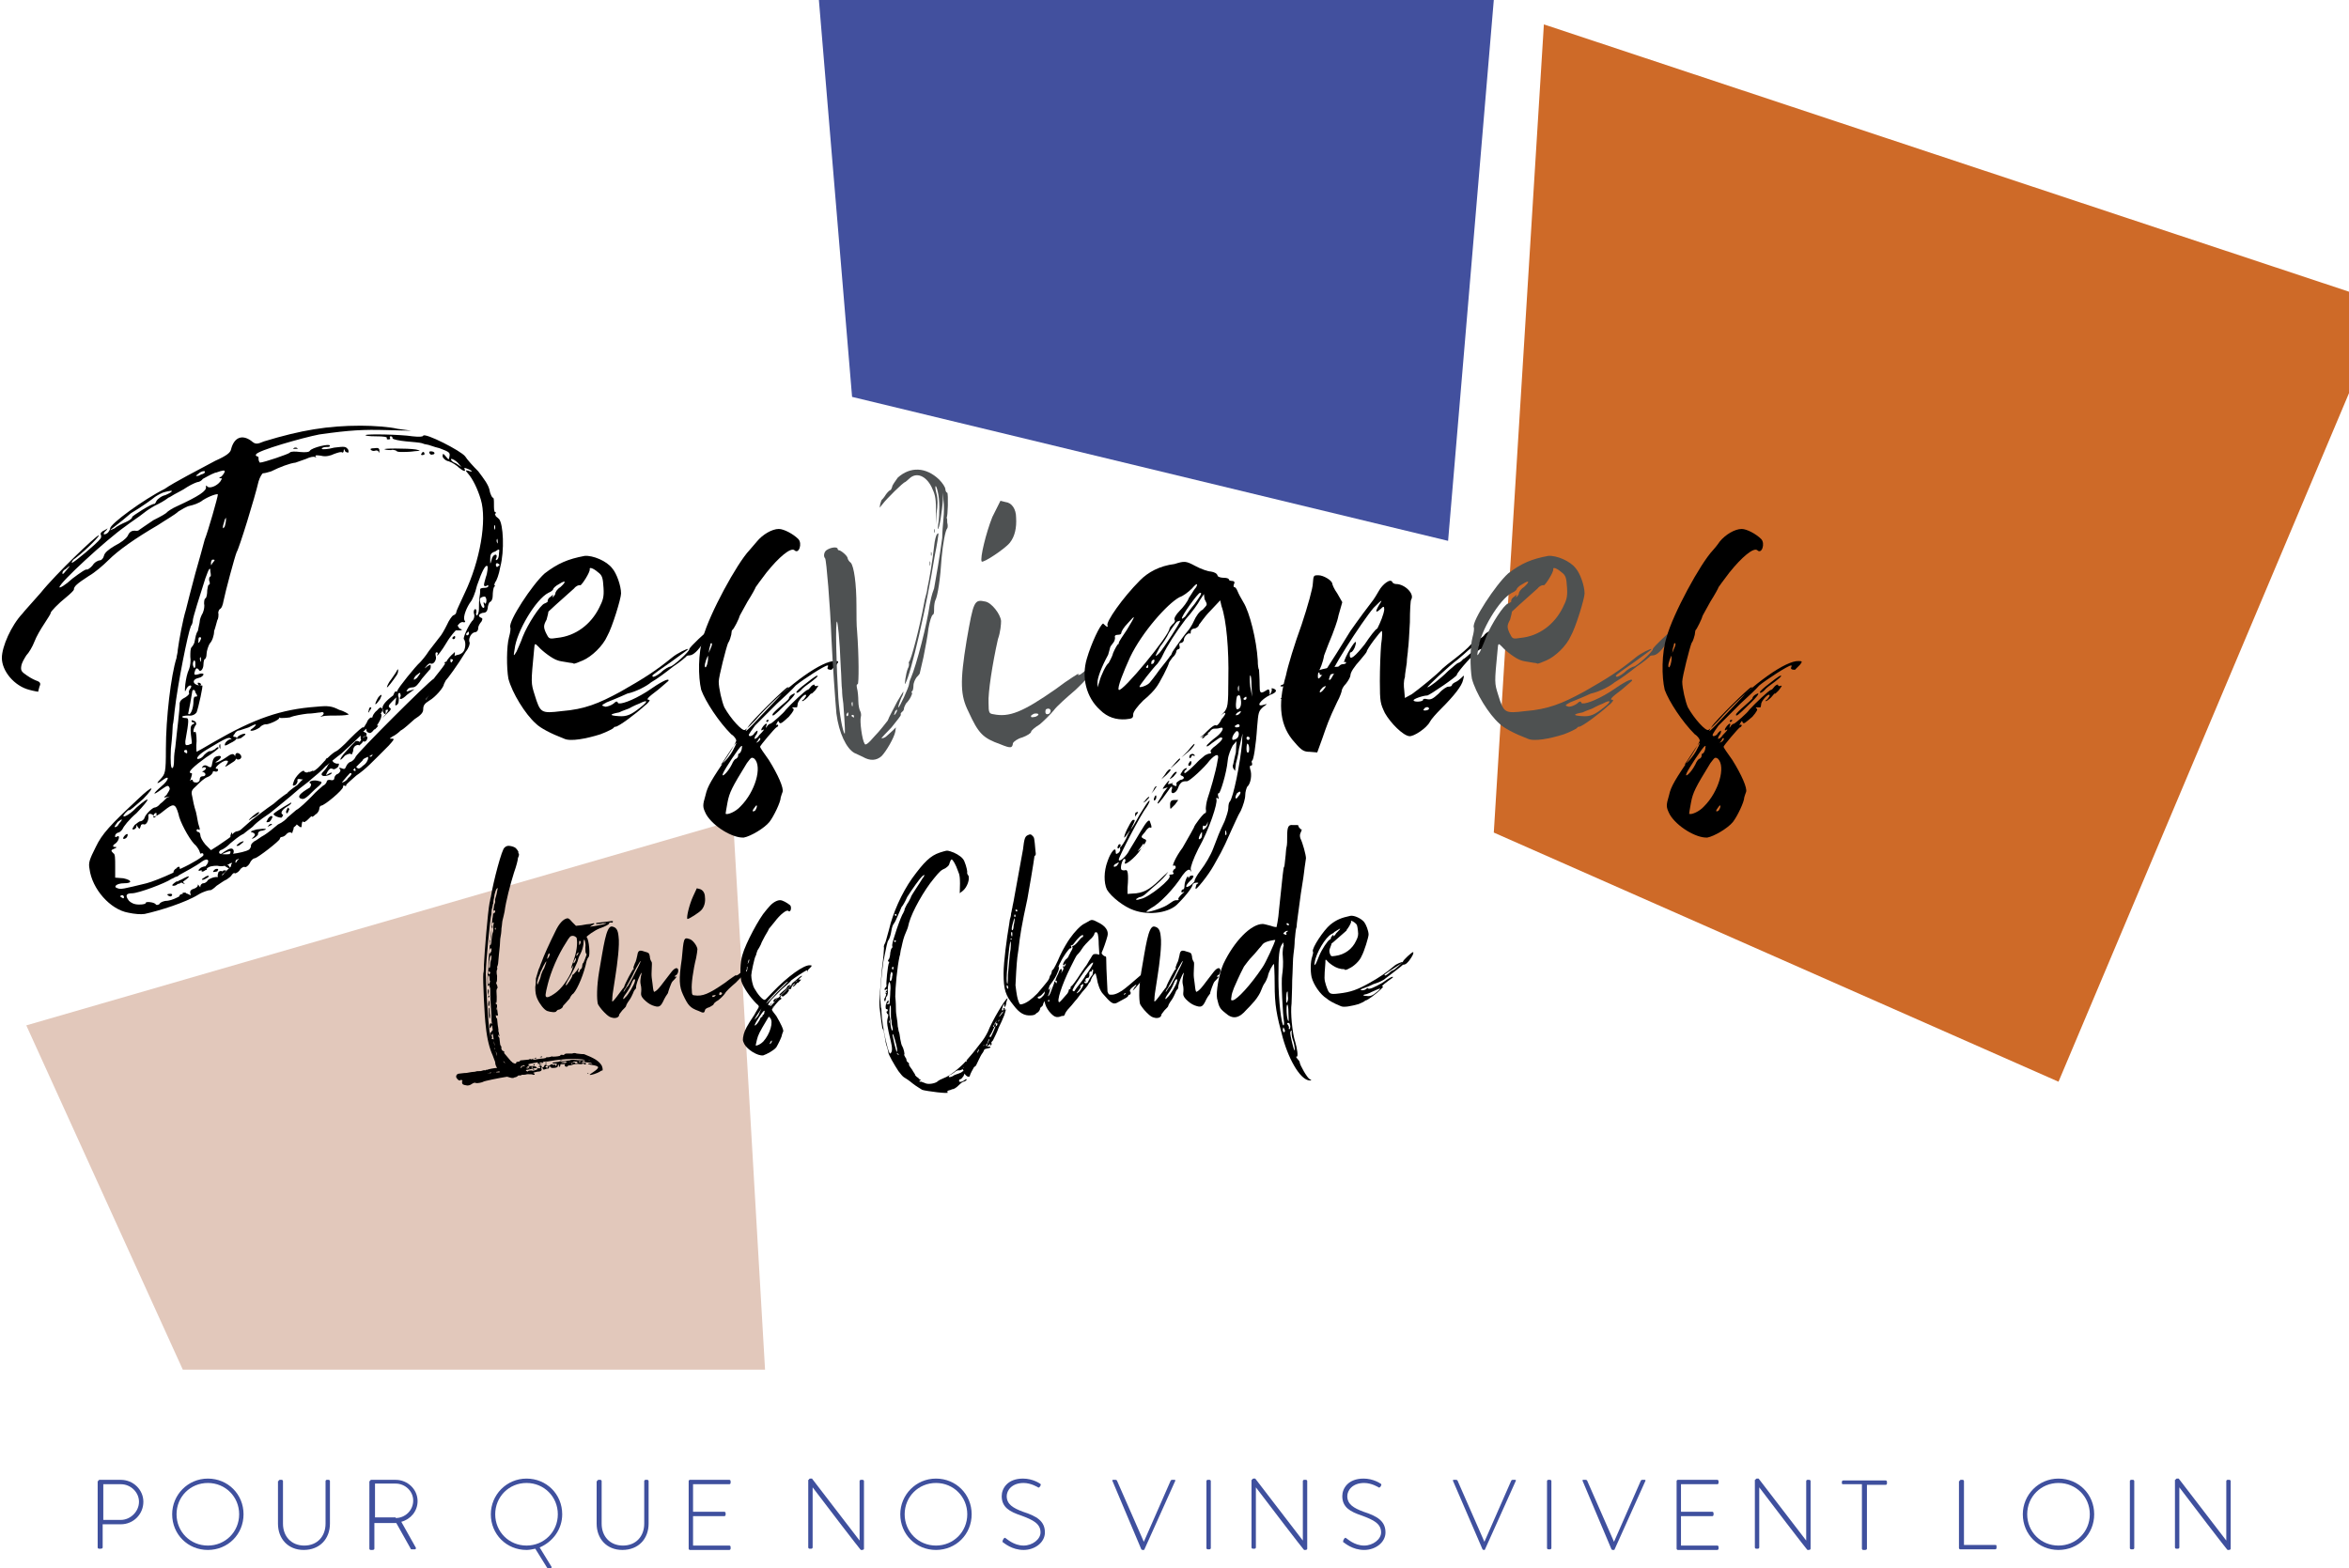 <?xml version="1.0" encoding="UTF-8"?> <svg xmlns="http://www.w3.org/2000/svg" xmlns:xlink="http://www.w3.org/1999/xlink" version="1.1" id="Calque_1" x="0px" y="0px" viewBox="0 0 375.2 250.5" style="enable-background:new 0 0 375.2 250.5;" xml:space="preserve"> <style type="text/css"> .st0{fill:#3F509E;} .st1{fill:#E2C8BB;} .st2{fill:#42509E;} .st3{fill:#CE6A28;} .st4{fill:#4E5152;} .st5{fill:#4E5151;} </style> <g> <path class="st0" d="M15.7,236.6c0-0.1,0.1-0.2,0.2-0.2h3.4c2,0,3.6,1.6,3.6,3.5c0,2-1.6,3.6-3.6,3.6h-2.9v3.7 c0,0.1-0.1,0.2-0.3,0.2h-0.3c-0.1,0-0.2-0.1-0.2-0.2V236.6z M19.3,242.8c1.5,0,2.9-1.3,2.9-2.9c0-1.5-1.3-2.8-2.9-2.8h-2.8v5.7 H19.3z"></path> <path class="st0" d="M33.2,236.2c3.2,0,5.7,2.5,5.7,5.7c0,3.2-2.5,5.7-5.7,5.7c-3.2,0-5.7-2.5-5.7-5.7 C27.5,238.8,30,236.2,33.2,236.2z M33.2,246.9c2.8,0,5-2.2,5-5c0-2.8-2.2-5-5-5s-5,2.2-5,5C28.2,244.7,30.4,246.9,33.2,246.9z"></path> <path class="st0" d="M44.5,236.6c0-0.1,0.1-0.2,0.2-0.2H45c0.1,0,0.2,0.1,0.2,0.2v6.8c0,2,1.3,3.5,3.4,3.5c2.1,0,3.4-1.5,3.4-3.5 v-6.8c0-0.1,0.1-0.2,0.2-0.2h0.3c0.1,0,0.2,0.1,0.2,0.2v6.8c0,2.4-1.6,4.2-4.2,4.2c-2.5,0-4.1-1.8-4.1-4.2V236.6z"></path> <path class="st0" d="M59.1,236.6c0-0.1,0.1-0.2,0.2-0.2h3.9c1.9,0,3.5,1.5,3.5,3.4c0,1.6-1.1,2.9-2.6,3.3l2.3,4.1 c0.1,0.1,0,0.3-0.1,0.3h-0.5c-0.1,0-0.2,0-0.2-0.1l-2.3-4.1c-0.2,0-0.4,0-0.6,0h-2.9v4.1c0,0.1-0.1,0.2-0.3,0.2h-0.3 c-0.1,0-0.2-0.1-0.2-0.2V236.6z M63.2,242.5c1.5,0,2.8-1.2,2.8-2.8c0-1.5-1.3-2.7-2.8-2.7h-3.3v5.4H63.2z"></path> <path class="st0" d="M84.1,236.2c3.2,0,5.7,2.5,5.7,5.7c0,2.4-1.5,4.4-3.6,5.3l1.9,3.1c0,0.1,0,0.2-0.1,0.2h-0.5c0,0-0.1,0-0.2-0.2 l-1.8-2.9c-0.4,0.1-1,0.2-1.4,0.2c-3.2,0-5.7-2.5-5.7-5.7C78.4,238.8,80.9,236.2,84.1,236.2z M84.1,246.9c2.8,0,5-2.2,5-5 c0-2.8-2.2-5-5-5s-5,2.2-5,5C79.1,244.7,81.3,246.9,84.1,246.9z"></path> <path class="st0" d="M95.4,236.6c0-0.1,0.1-0.2,0.2-0.2h0.3c0.1,0,0.2,0.1,0.2,0.2v6.8c0,2,1.3,3.5,3.4,3.5c2.1,0,3.4-1.5,3.4-3.5 v-6.8c0-0.1,0.1-0.2,0.2-0.2h0.3c0.1,0,0.2,0.1,0.2,0.2v6.8c0,2.4-1.6,4.2-4.2,4.2c-2.5,0-4.1-1.8-4.1-4.2V236.6z"></path> <path class="st0" d="M110,236.6c0-0.1,0.1-0.2,0.2-0.2h6.3c0.1,0,0.2,0.1,0.2,0.2v0.3c0,0.1-0.1,0.2-0.2,0.2h-5.8v4.4h5 c0.1,0,0.2,0.1,0.2,0.2v0.3c0,0.1-0.1,0.2-0.2,0.2h-5v4.7h5.8c0.1,0,0.2,0.1,0.2,0.2v0.3c0,0.1-0.1,0.2-0.2,0.2h-6.3 c-0.1,0-0.2-0.1-0.2-0.2V236.6z"></path> <path class="st0" d="M129.2,236.4c0-0.1,0.1-0.2,0.2-0.2h0.3l7.6,9.9c0,0,0,0,0,0v-9.5c0-0.1,0.1-0.2,0.2-0.2h0.3 c0.1,0,0.2,0.1,0.2,0.2v10.8c0,0.1-0.1,0.2-0.3,0.2h-0.2c0,0-0.1,0-7.7-10h0v9.6c0,0.1-0.1,0.2-0.2,0.2h-0.3 c-0.1,0-0.2-0.1-0.2-0.2V236.4z"></path> <path class="st0" d="M149.5,236.2c3.2,0,5.7,2.5,5.7,5.7c0,3.2-2.5,5.7-5.7,5.7c-3.2,0-5.7-2.5-5.7-5.7 C143.8,238.8,146.3,236.2,149.5,236.2z M149.5,246.9c2.8,0,5-2.2,5-5c0-2.8-2.2-5-5-5s-5,2.2-5,5 C144.5,244.7,146.7,246.9,149.5,246.9z"></path> <path class="st0" d="M160.2,246l0.1-0.2c0.1-0.1,0.2-0.2,0.3-0.1c0.2,0.1,1.3,1.2,2.9,1.2c1.4,0,2.7-1,2.7-2.1c0-1.4-1.2-2-3.1-2.7 c-1.8-0.6-3.1-1.3-3.1-3.1c0-1.2,0.9-2.8,3.4-2.8c1.6,0,2.7,0.8,2.7,0.8c0.1,0,0.2,0.2,0.1,0.3c0,0.1-0.1,0.1-0.1,0.2 c-0.1,0.1-0.2,0.2-0.3,0.1c0,0-1.1-0.7-2.3-0.7c-1.9,0-2.7,1.2-2.7,2.1c0,1.3,1,1.9,2.6,2.5c2.2,0.7,3.5,1.5,3.5,3.3 c0,1.6-1.6,2.8-3.4,2.8c-1.9,0-3.1-1.1-3.4-1.3C160.2,246.2,160.1,246.1,160.2,246z"></path> <path class="st0" d="M177.7,236.6c-0.1-0.1,0-0.2,0.1-0.2h0.4c0.1,0,0.2,0.1,0.2,0.1l4.3,9.8c0,0,0,0,0,0l4.3-9.8 c0,0,0.1-0.1,0.2-0.1h0.4c0.1,0,0.2,0.1,0.1,0.2l-4.9,10.9c0,0.1-0.1,0.1-0.2,0.1h-0.1c-0.1,0-0.2-0.1-0.2-0.1L177.7,236.6z"></path> <path class="st0" d="M192.7,236.6c0-0.1,0.1-0.2,0.2-0.2h0.3c0.1,0,0.2,0.1,0.2,0.2v10.7c0,0.1-0.1,0.2-0.2,0.2h-0.3 c-0.1,0-0.2-0.1-0.2-0.2V236.6z"></path> <path class="st0" d="M200,236.4c0-0.1,0.1-0.2,0.2-0.2h0.3l7.6,9.9c0,0,0,0,0,0v-9.5c0-0.1,0.1-0.2,0.2-0.2h0.3 c0.1,0,0.2,0.1,0.2,0.2v10.8c0,0.1-0.1,0.2-0.3,0.2h-0.2c0,0-0.1,0-7.7-10h0v9.6c0,0.1-0.1,0.2-0.2,0.2h-0.3 c-0.1,0-0.2-0.1-0.2-0.2V236.4z"></path> <path class="st0" d="M214.6,246l0.1-0.2c0.1-0.1,0.2-0.2,0.3-0.1c0.2,0.1,1.3,1.2,2.9,1.2c1.4,0,2.7-1,2.7-2.1c0-1.4-1.2-2-3.1-2.7 c-1.8-0.6-3.1-1.3-3.1-3.1c0-1.2,0.9-2.8,3.4-2.8c1.6,0,2.7,0.8,2.7,0.8c0.1,0,0.2,0.2,0.1,0.3c0,0.1-0.1,0.1-0.1,0.2 c-0.1,0.1-0.2,0.2-0.3,0.1c0,0-1.1-0.7-2.3-0.7c-1.9,0-2.7,1.2-2.7,2.1c0,1.3,1,1.9,2.6,2.5c2.2,0.7,3.5,1.5,3.5,3.3 c0,1.6-1.6,2.8-3.4,2.8c-1.9,0-3.1-1.1-3.4-1.3C214.6,246.2,214.5,246.1,214.6,246z"></path> <path class="st0" d="M232.1,236.6c-0.1-0.1,0-0.2,0.1-0.2h0.4c0.1,0,0.2,0.1,0.2,0.1l4.3,9.8c0,0,0,0,0,0l4.3-9.8 c0,0,0.1-0.1,0.2-0.1h0.4c0.1,0,0.2,0.1,0.1,0.2l-4.9,10.9c0,0.1-0.1,0.1-0.2,0.1H237c-0.1,0-0.2-0.1-0.2-0.1L232.1,236.6z"></path> <path class="st0" d="M247.1,236.6c0-0.1,0.1-0.2,0.2-0.2h0.3c0.1,0,0.2,0.1,0.2,0.2v10.7c0,0.1-0.1,0.2-0.2,0.2h-0.3 c-0.1,0-0.2-0.1-0.2-0.2V236.6z"></path> <path class="st0" d="M252.8,236.6c-0.1-0.1,0-0.2,0.1-0.2h0.4c0.1,0,0.2,0.1,0.2,0.1l4.3,9.8c0,0,0,0,0,0l4.3-9.8 c0,0,0.1-0.1,0.2-0.1h0.4c0.1,0,0.2,0.1,0.1,0.2l-4.9,10.9c0,0.1-0.1,0.1-0.2,0.1h-0.1c-0.1,0-0.2-0.1-0.2-0.1L252.8,236.6z"></path> <path class="st0" d="M267.8,236.6c0-0.1,0.1-0.2,0.2-0.2h6.3c0.1,0,0.2,0.1,0.2,0.2v0.3c0,0.1-0.1,0.2-0.2,0.2h-5.8v4.4h5 c0.1,0,0.2,0.1,0.2,0.2v0.3c0,0.1-0.1,0.2-0.2,0.2h-5v4.7h5.8c0.1,0,0.2,0.1,0.2,0.2v0.3c0,0.1-0.1,0.2-0.2,0.2H268 c-0.1,0-0.2-0.1-0.2-0.2V236.6z"></path> <path class="st0" d="M280.4,236.4c0-0.1,0.1-0.2,0.2-0.2h0.3l7.6,9.9c0,0,0,0,0,0v-9.5c0-0.1,0.1-0.2,0.2-0.2h0.3 c0.1,0,0.2,0.1,0.2,0.2v10.8c0,0.1-0.1,0.2-0.3,0.2h-0.2c0,0-0.1,0-7.7-10h0v9.6c0,0.1-0.1,0.2-0.2,0.2h-0.3 c-0.1,0-0.2-0.1-0.2-0.2V236.4z"></path> <path class="st0" d="M297.4,237.1h-3c-0.2,0-0.2-0.1-0.2-0.2v-0.2c0-0.1,0.1-0.2,0.2-0.2h6.8c0.1,0,0.2,0.1,0.2,0.2v0.3 c0,0.1-0.1,0.2-0.2,0.2h-3v10.2c0,0.1-0.1,0.2-0.3,0.2h-0.3c-0.1,0-0.2-0.1-0.2-0.2V237.1z"></path> <path class="st0" d="M313,236.6c0-0.1,0.1-0.2,0.2-0.2h0.3c0.1,0,0.2,0.1,0.2,0.2v10.2h5c0.2,0,0.2,0.1,0.2,0.2v0.3 c0,0.1-0.1,0.2-0.2,0.2h-5.6c-0.1,0-0.2-0.1-0.2-0.2V236.6z"></path> <path class="st0" d="M328.8,236.2c3.2,0,5.7,2.5,5.7,5.7c0,3.2-2.5,5.7-5.7,5.7c-3.2,0-5.7-2.5-5.7-5.7 C323.1,238.8,325.6,236.2,328.8,236.2z M328.8,246.9c2.8,0,5-2.2,5-5c0-2.8-2.2-5-5-5s-5,2.2-5,5 C323.8,244.7,326,246.9,328.8,246.9z"></path> <path class="st0" d="M340.2,236.6c0-0.1,0.1-0.2,0.2-0.2h0.3c0.1,0,0.2,0.1,0.2,0.2v10.7c0,0.1-0.1,0.2-0.2,0.2h-0.3 c-0.1,0-0.2-0.1-0.2-0.2V236.6z"></path> <path class="st0" d="M347.5,236.4c0-0.1,0.1-0.2,0.2-0.2h0.3l7.6,9.9c0,0,0,0,0,0v-9.5c0-0.1,0.1-0.2,0.2-0.2h0.3 c0.1,0,0.2,0.1,0.2,0.2v10.8c0,0.1-0.1,0.2-0.3,0.2h-0.2c0,0-0.1,0-7.7-10h0v9.6c0,0.1-0.1,0.2-0.2,0.2h-0.3 c-0.1,0-0.2-0.1-0.2-0.2V236.4z"></path> </g> <g> <polygon class="st1" points="122.2,218.8 29.2,218.8 4.2,163.8 117.1,131.1 "></polygon> <polygon class="st2" points="130.8,0 238.6,0 231.3,86.4 136.1,63.4 "></polygon> <polygon class="st3" points="246.6,3.9 238.6,133 328.8,172.8 375.2,62.8 375.2,46.6 "></polygon> <g> <path d="M79.7,82.9c0.7,0.8,0.9,5.1,0.2,7.7c-0.2,1.2-0.6,2.2-0.8,2.4c-0.1,0.2-0.2,0.5-0.1,0.5c0.1,0,0.1,0.1-0.1,0.3 c-0.1,0.2-0.2,0.8-0.2,1.4c0,0.5-0.2,0.9-0.5,1c-0.1,0.1-0.3,0.6-0.3,1c-0.1,0.5-0.3,0.7-0.8,0.7c-0.7,0.2-0.8,0.6-0.2,0.8 c0.2,0.1,0.2,0.2,0,0.6c-0.2,0.2-0.5,0.7-0.5,0.9c0,0.5-0.2,0.8-0.6,0.8c-0.7,0.2-1,1.2-0.8,1.6c0.1,0.2-0.1,0.9-0.6,1.5 c-1.4,2.3-2.9,4.3-3.2,4.6c-0.1,0.2-0.3,0.6-0.3,0.6c0,0.5-1.4,2.1-2.3,2.6c-0.8,0.5-1,0.8-1,1.4c0,0.5-0.3,0.9-1.4,1.6 c-0.7,0.6-1.6,1.5-2.2,1.8c-0.3,0.3-0.9,0.8-1.4,1c-0.1,0.1-0.2,0.2-0.3,0.2v0.1c0,0,0.1,0,0.3,0c0.5,0,0.3,0.2-0.5,1.1 c-2.8,2.8-3.6,3.7-5.2,4.8c-0.8,0.7-1.6,1.4-1.6,1.5c0,0.2,0,0.2-0.3,0.1c-0.1-0.1-0.2,0-0.2,0.2c0,0.5-3,3-3.5,3 c-0.1,0-0.3,0.2-0.3,0.5c0,0.2-0.2,0.7-0.6,0.9c-0.3,0.3-0.6,0.5-0.6,0.3c0-0.1-0.2,0.1-0.6,0.5c-0.3,0.3-0.7,0.6-0.8,0.3 c0,0-0.2,0.1-0.2,0.5c0,0.6-0.1,0.6-0.8,0c-0.1,0.2-0.3,0.3-0.5,0.5c0,0.1,0,0.1,0,0.2c-0.1,0.2-0.2,0.6-0.2,0.6 c0,0.1-0.1,0.1-0.2,0c-0.2-0.1-0.5,0-0.7,0.2c-0.2,0.3-0.6,0.5-0.8,0.5c-0.2,0-0.3,0.2-0.3,0.3c0,0.3-3.6,3.1-4,3.1 c-0.2,0-0.6,0.3-0.8,0.8c-0.3,0.5-0.7,0.7-0.8,0.6c-0.1-0.1-0.6,0.1-0.8,0.5c-0.2,0.3-0.7,0.6-0.8,0.5c-0.1-0.1-0.3,0-0.5,0.3 c-0.1,0.2-0.5,0.5-0.8,0.7c-0.3,0.1-1,0.6-1.6,1c-0.5,0.5-1,0.8-1.1,0.7c-0.1,0-1,0.2-1.8,0.7c-2.1,1.3-6.3,2.6-8.6,3.1 c-0.6,0.1-1.7,0-2.6-0.2c-2.9-0.5-5.8-3.8-6.2-7c-0.2-1,0-1.5,1-3.5c1-2.1,2.3-3.5,6.8-7.7c2.3-2.2,2.9-2.2,0.8,0 c-1.3,1.1-2.2,2-2.3,1.8c-0.1,0-0.3,0.2-0.6,0.5c-0.9,1,0.5,0.5,1.8-0.9c2.4-2.1,2.3-1.5,0,0.9c-1.2,1-2.1,2.2-2.2,2.5 c-0.1,0.2-0.5,0.6-0.7,0.6c-0.1,0-0.5,0.2-0.5,0.5c-0.1,0.2,0,0.2,0.2,0.2c0.6-0.5,0.5,0.5-0.1,1c-0.5,0.3-0.6,0.6-0.1,0.6 c0.3,0,0.3,0.1-0.2,0.3c-0.5,0.2-0.5,0.3-0.1,0.7c0.3,0.1,0.3,0.8,0.3,2.1v1.8l1.3,0.1c1.4,0.3,1.5,0.8,0.1,0.8 c-1.2,0-1.8,0.6-1,0.8c0.5,0.2,0.9,0.1,4.6-0.8c0.8-0.2,2.6-0.9,4.3-1.7c0-0.2,0.1-0.5,0.5-0.7c0.2-0.3,0.5-0.3,0.5-0.1 c0,0.1,0,0.2,0.1,0.2c2-0.9,3.7-2,3.7-2.2c0-0.3-0.1-0.3-0.3-0.3c-0.2,0.2-0.2,0-0.3-0.2c0-0.1-0.3-0.8-0.9-1.3 c-0.9-1-2.3-3.6-2.5-4.8c-0.5-1.7-0.8-1.7-2.3-0.5c-0.8,0.7-1.5,1-1.6,0.9c-0.3-0.5-1-0.5-0.9-0.1c0.1,0.7-0.3,1.5-0.7,1.4 c-0.2-0.1-0.5,0-0.5,0.2c-0.2,0.6-0.2,0.6-0.5,0.2c-0.2-0.3-0.2-0.5-0.2-0.1c0,0.2-0.2,0.5-0.5,0.5s-0.1-0.2,0.2-0.7 c0.3-0.2,0.7-0.6,0.9-0.6s0.6-0.2,0.7-0.6c0.2-0.6,1.3-1.6,1.6-1.6c0.2,0,0.6-0.2,0.9-0.6c0.3-0.2,0.9-0.8,1.1-1 c0.6-0.2,0.6-0.2,0-0.1c-0.6,0.2-0.6,0.1-0.1-0.3c0.3-0.5,0.6-0.9,0.5-1.1c-0.2-0.5-0.3-0.5-1.3,0.2c-1.5,1.1-1.5,0.8,0-0.5 c0.6-0.5,1-1,1-1.3c0-0.1-0.2-0.1-0.5,0.1c-1.2,0.9-1.5,0.9-0.7,0.1c0.8-0.9,0.9-1,0.9-4.9c0-4.8,0.8-11.7,1.7-14.5 c0-0.3,0.2-0.8,0.2-1.3c0.2-1.5,0.8-4.8,1.3-6.4c0.2-0.9,0.9-3.5,1.5-5.8c0.6-2.1,1.3-4.6,1.5-5.4c0.5-1.2,2.1-6.8,2.1-7.2 c0-0.2-1.3,0.2-2.4,0.9c-0.6,0.5-1.6,0.8-2.1,0.9c-0.5,0.1-1.3,0.6-1.8,0.9c-0.5,0.5-2.1,1.4-3.3,2.2c-3.6,2.1-6.3,4-7.9,5.6 c-0.8,0.8-2.2,2-3.1,2.5c-2,1.3-2.4,1.7-2.4,2.2c0,0.1-0.6,0.7-1.1,1.1c-1.5,1.2-2.6,2.4-2.6,2.6s-0.5,0.9-1,1.7 c-0.6,0.9-1.3,2.1-1.6,2.9c-0.3,0.8-0.9,1.8-1.3,2.2c-0.3,0.5-0.7,1.1-0.8,1.7c-0.1,0.7,0,0.9,0.9,1.5c0.7,0.5,1.4,0.8,1.7,0.9 c0.5,0.2,0.5,0.5,0.3,0.9c-0.1,0.3-0.2,0.8-0.2,0.8s-0.7-0.1-1.4-0.3c-2.4-0.6-4.4-3-4.4-5.1c0-1.8,1.5-5.2,3.3-7.1 c0.2-0.3,1.6-1.8,2.9-3.3c2.4-3,8.9-9.2,9.3-9.2c0.2,0-1.7,2.1-3.8,3.7c-0.5,0.3-0.6,0.7-0.5,0.7c0.3,0,4-3.1,4.5-3.8 c0.2-0.2,0.2-0.5,0.1-0.7c-0.1-0.2,0.1-0.5,0.6-0.7c0.6-0.3,0.6-0.5,0.3,0c-0.6,0.5-0.6,0.9,0.1,0.5c0.2-0.1,0.5-0.6,0.5-0.8 c0-0.7,5.3-4.6,8.7-6.3c0.7-0.5,2.3-1.4,3.6-2.1c1.3-0.7,3.2-1.7,4.5-2.4c1.8-0.8,2.4-1.3,2.5-1.8c0.5-2,1.8-2.4,3.2-1.4 c0.7,0.6,0.9,0.6,2.1,0.1c5.9-1.8,10.2-2.5,15.4-2.5c2.1,0,4.7,0.2,5.9,0.5l2.2,0.3l-4-0.1c-3.6-0.1-5.8,0-10.7,0.7 c-2.6,0.5-10,2.6-10.1,3.2c-0.1,0.1,0,0.3,0.2,0.3c0.2,0,0.2,0.2,0.2,0.5c0,0.2,0.2,0.5,0.2,0.5c0.6,0,4.7-1.4,4.8-1.6 c0.1-0.2,0.9-0.2,1.6-0.1c1,0.1,1.5,0,1.6-0.2c0.3-0.5,3.2-1.2,3.2-0.8c0,0.2-0.2,0.2-0.6,0.2c-0.3,0-0.7,0.1-0.7,0.3 c0,0.1,0.9,0.1,2-0.2c1.7-0.2,1.8-0.2,2.2,0.3c0.1,0.2,0.1,0.5,0,0.5c-0.1,0-0.5-0.1-0.5-0.3c-0.1-0.3-0.2-0.3-0.2,0 c0,0.2-0.1,0.3-0.2,0.3c-0.2-0.2-0.7,0-1.3,0.2c-0.6,0.3-1.4,0.5-2.1,0.3c-0.7-0.1-1-0.1-0.9,0.1c0.2,0.2,0.1,0.2-0.1,0.1 c-0.2-0.1-0.8,0-1.4,0.3c-0.6,0.2-1.4,0.5-1.7,0.6c-0.9,0.1-2.5,0.7-3.9,1.4c-0.6,0.2-1.1,0.3-1.3,0.3c-0.1,0-0.5,0.6-0.7,1.3 c-0.6,2.6-3.1,10.7-3.5,11.3c-0.3,0.7-1.8,6.3-2.1,7.8c-0.1,0.6-0.3,1.2-0.6,1.3c-0.2,0.2-0.3,0.6-0.2,0.8c0,0.2,0,0.7-0.2,1 c-0.1,0.3-0.3,1.2-0.5,1.7c0,0.7-0.3,1.6-0.7,2c-0.2,0.3-0.5,1.2-0.5,1.6c0,0.6-0.2,0.9-0.3,0.9c-0.1,0-0.2,0.5-0.2,0.8 c0,0.9-0.6,1.4-0.8,0.8c-0.3-0.2-0.3-0.2-0.5,0.1c-0.3,0.8-0.2,0.9,0.5,0.7c0.5-0.2,0.8-0.1,0.8,0c0,0.2-0.3,0.5-0.8,0.6 c-1.3,0.3-0.8,1.3,0.6,1.2c0.2-0.1-0.6,3.5-0.9,4.3c-0.2,0.3-0.7,0.6-1.3,0.5c-0.6,0-1,0.1-1,0.2c0,0.1,0.2,0.2,0.6,0.2 c0.5,0,0.5,0.3-0.1,3.7c0,0.6,0,0.7,0.5,0.6c0.2-0.1,0.5-0.2,0.5-0.2c0.1,0,0-0.6-0.1-1.4c-0.1-1-0.1-1.5,0.3-1.7 c0.3-0.1,0.3-0.3,0.1-0.3c-0.2,0-0.3-0.1-0.3-0.2c0-0.2,0-0.2,0.5,0c0.3,0.2,0.3,0.6,0.1,0.7c-0.3,0.5-0.5,1.3,0,1 c0.1,0,0.2,0.6,0.2,1.5c-0.1,0.9,0,1.7,0,1.7s1.3-0.7,2.8-1.6c6.4-3.7,10.7-5.2,16.3-5.6c2-0.2,2.5-0.1,3.7,0.5 c0.8,0.2,1.5,0.7,1.5,0.7c0,0.1-0.8,0.2-1.7,0.2c-0.9,0-2,0-2.4,0.1c-0.3,0.1-0.6,0.1-0.3,0c0.6-0.3,0.5-0.8-0.1-0.6 c-0.3,0-1.3,0.2-2.1,0.2c-0.8,0.1-2.1,0.3-2.8,0.6c-0.7,0.1-1.3,0.1-1.5,0.1c-0.1-0.1-0.2-0.1-0.2,0c0,0.3-1.8,1.1-2.2,1 c-0.1,0-0.6,0.1-0.9,0.5c-1,0.7-2.1,0.7-1.1,0.1c0.8-0.7,0.6-0.8-0.7-0.1c-0.7,0.2-1.4,0.5-1.6,0.5c-0.1,0-0.5,0.2-0.6,0.5 c-0.3,0.3-0.3,0.5-0.1,0.5c0.7,0,0.5,0.5-0.6,1c-0.5,0.3-0.9,0.5-0.9,0.3c0-0.5,0.8-1,1-0.9c0.1,0.1,0.1,0,0-0.1 c-0.3-0.3-0.7-0.2-3.8,1.7c-1.2,0.7-1.7,1.3-1.6,1.5c0.1,0.1,0.7,0,1.1-0.6c0.5-0.5,0.9-0.7,1-0.6c0.1,0,0.3-0.1,0.7-0.3 c0.3-0.3,0.6-0.5,0.6-0.2c0,0.1-0.9,0.8-2,1.5c-1.8,1.3-3.2,2.5-2.3,2.5c0.1,0,0.1,0.2-0.1,0.8c-0.2,0.5-0.2,0.5,0,0.3 c0.2-0.1,0.3,0,0.3,0.1c0,0.2,0.2,0.3,0.6,0.3c0.1,0,0.5-0.1,0.5-0.5c0-0.2,0.1-0.5,0.5-0.5c0.5,0,0.6-0.5,0-0.7 c-0.2-0.1-0.2-0.1,0-0.1c0.2-0.1,0.5-0.3,0.5-0.5c0-0.1-0.2-0.2-0.5-0.1c-0.2,0.2-0.2,0.1,0-0.2c0.2-0.2,0.5-0.2,0.8,0 c0.5,0.3,0.6,0.2,0.7-0.5c0.1-0.6,0.3-1,0.8-1.1c0.7-0.2,0.8,0.2,0.1,0.7c-0.3,0.2-0.5,0.3-0.3,0.3c0.2,0,0.9-0.3,1.6-0.8 c0.8-0.6,1.2-0.7,1.4-0.3c0.3,0.6,0.3,0.7-0.7,1.3c-0.9,0.6-1,0.6-0.6,0.1c0.3-0.5,0.3-0.6-0.1-0.6c-0.6,0-2.1,1.3-1.5,1.3 c0.2,0,0.3,0.1,0.2,0.3c-0.1,0.2-0.3,0.2-0.6,0.1c-0.1,0-0.2,0-0.2,0.1c0,0.2-0.3,0.6-0.8,0.8c-0.6,0.2-1.3,0.9-1.8,1.4 c-0.8,0.7-0.9,0.9-0.7,1.7c0.1,0.6,0.3,1.6,0.6,2.5c0.2,0.8,0.3,1.8,0.5,2.3c0.2,0.5,0.1,0.7-0.1,0.5c-0.1-0.1-0.3,0-0.3,0.1 c0,0.2,0.1,0.3,0.3,0.3c0.1,0,0.3,0.2,0.3,0.5c0,0.3,0.3,0.9,0.8,1.5l0.9,0.9l1.1-0.7c0.7-0.5,1.5-1,2-1.4c0-0.2,0-0.3,0.1-0.5 c0.1-0.3,0.2-0.3,0.2,0.1c0.2-0.3,0.6-0.5,0.7-0.5c0.1,0,0.5-0.1,0.7-0.3c0.1-0.1,0.9-0.8,1.7-1.5c0.8-0.6,2.3-1.8,3.5-2.6 c1-0.9,2-1.6,2.2-1.7c0-0.1,0.7-0.7,1.6-1.3c0.3-0.3,0.6-0.7,0.9-0.9c-0.1,0-0.2,0-0.2,0c-0.5-0.1-0.7-0.1-0.7,0.1 c0.1,0.3-0.1,0.6-0.3,0.8c-0.5,0.2-0.5,0.1-0.3-0.5c0.2-0.8,1.5-2.1,1.7-1.7c0,0.1,0.2,0.2,0.5,0.2c0.1-0.1,0.1-0.1,0.2-0.1 c0.1,0,0.1,0,0.2,0c0.5-0.2,0.6-0.3,0.5-0.1c0.5-0.2,1-0.7,1.8-1.6c0.1-0.1,0.1-0.1,0.2-0.2c0-0.1,0.1-0.2,0.1-0.2 c0.1-0.1,0.1-0.1,0.2-0.1c0.7-0.7,1.3-1.1,1.4-1.1c0.1,0,1.2-0.9,2.2-2c1.2-1.2,2.1-2,2.1-1.8c0.1,0.1,0.3-0.3,0.6-0.8 c0.2-0.6,0.6-0.8,0.7-0.8c0.1,0.1,0.2,0,0.2-0.1c0-0.1,0.2-0.6,0.7-1c0.5-0.6,0.7-0.6,0.9-0.2c0,0.1,0,0.3-0.3,0.7 c0.1,0,0.2,0.2,0.1,0.5c0,0.2-0.3,0.8-0.7,1.4c0.1,0,0.2,0,0.2,0c0,0.1-0.2,0.3-0.5,0.6c-0.1,0-0.1,0-0.2,0.1 c-0.2,0.3-0.5,0.5-0.6,0.5c-0.5-0.1-0.6-0.3-0.6-0.7c0,0-0.1,0.1-0.2,0.2c-0.1,0.1-0.2,0.2-0.3,0.3c0.2,0,0.3,0.1,0.5,0.2 c0.1,0.2,0.1,0.5-0.2,0.5c-0.2,0-0.3,0.1-0.3,0.3c0.1-0.2,0.3-0.3,0.5-0.3c0.3,0,0.2,0.6-0.1,0.8c-0.2,0.1-0.3,0.1-0.3,0 c0-0.1-0.1,0-0.3,0.3c-0.3,0.3-0.5,0.5-0.5,0.3c-0.1,0-0.1,0-0.2,0c-0.5,0.1-0.7,0.5-0.7,1c-0.1,0.3-0.2,0.6-0.3,0.5 c-0.1-0.2-0.5-0.1-1,0.2c-1,1.2-1,0.6,0.1-0.6c0.6-0.7,1.3-1.4,1.5-1.6c0.1-0.2,0.5-0.2,0.7,0c0,0,0,0,0.1,0 c0-0.1,0.1-0.2,0.2-0.3c-0.1-0.1-0.1-0.2-0.1-0.5c0-0.1,0-0.2,0-0.2c-1.3,1.3-2.6,2.4-3.1,2.9c-0.3,0.2-0.9,0.7-1.4,1.1 c0,0.1,0,0.2-0.2,0.3c-0.1,0.1-0.2,0.1-0.3,0.1c-0.2,0.2-0.3,0.3-0.6,0.5c-0.6,0.7-1.6,1.5-2.2,2c-0.5,0.5-1.4,1.1-2,1.6 c-1.8,1.6-4,3.3-4.7,3.9c-0.7,0.5-1.7,1.1-2.6,2c-0.1,0.2-0.9,0.7-1.6,1.3c-0.7,0.3-1.6,1.1-2.1,1.5c-0.5,0.5-0.9,0.8-1.3,1 c-0.3,0.1-0.5,0.2-0.5,0.5c0,0.6,3.9,0.1,4.8-0.5c0.2-0.2,0.3-0.5,0.3-0.5c-0.1-0.2,0.1-0.5,0.5-0.8c0.3-0.1,1-0.7,1.6-1 c0.5-0.3,1.5-1.1,2.2-1.7c0.7-0.3,1.4-0.9,1.5-1.1c0.1-0.1,0.7-0.6,1.4-1.2c0.6-0.3,1.7-1.4,2.5-2.2c0.7-0.8,1.6-1.5,1.8-1.7 c0.3-0.1,0.6-0.5,0.6-0.7c0-0.1,0.2-0.3,0.6-0.2c0.3,0.1,0.6,0,0.6-0.3c0-0.2,0.2-0.6,0.6-0.7c0.3-0.2,0.5-0.6,0.3-0.7 c-0.2-0.3-0.1-0.3,0.2-0.2c0.5,0.2,0.6,0.2,0.8-0.3c0.1-0.3,0.5-0.7,0.7-0.7c0.3-0.1,0.7-0.5,0.8-0.8c0.3-0.7,11.6-12,12.5-12.5 c0.1-0.2,1.4-1.7,1.8-2.4c-0.1-0.1-0.1-0.1-0.1-0.1c0-0.1,0.1-0.2,0.3-0.2c0.1-0.3,0.7-1,1.2-1.4c0.2-0.3,0.2,0,0.1,0.5 c0.1-0.1,0.2-0.1,0.5-0.2c0.2,0,0.7-0.2,0.9-0.5c0.3-0.3,0.5-1.5,0.1-2c-0.2-0.1,0.6-2,1.3-2.9c0.2-0.1,0.5-0.7,0.3-1.2 c-0.1-0.5,0.1-0.7,0.2-0.7c0.2,0,0.2,0.2,0.2,0.5c-0.1,0.2-0.1,0.5,0.1,0.5c0.1,0,0.3-0.5,0.3-1s0-1.4,0.1-2 c0.1-0.5,0.1-1,0.1-1.2c0-0.1,0.3-0.2,0.7-0.2c0.3,0,0.6-0.1,0.6-0.3c0-0.1-0.1-0.2-0.3,0c-0.5,0.1-0.5,0-0.1-1.4 c0.3-0.8,0.3-1.6,0.3-1.7c-0.3-0.5-0.9,0.7-1.7,3c-0.3,1.3-0.8,2.4-1,2.6c-0.6,0.8-1.3,2.4-1,3c0.2,0.3,0.1,0.3-0.2,0.3 c-0.1-0.1-0.5,0-0.7,0.3c-0.3,0.2-0.2,0.3,0.1,0.7c0.5,0.2,0.5,0.2,0.1,0.3c-0.2,0-0.6,0-0.7,0c0,0-0.8,0.8-1.5,2 c-0.7,1.2-1.4,2-1.4,2c-0.1,0-0.1-0.1,0-0.2c0.1-0.2,0-0.3-0.2-0.3c-0.1,0-0.2,0.2-0.1,0.6c0.2,0.5-0.3,1.4-0.8,1.2 c-0.1-0.1-0.3,0-0.6,0.3c-0.5,0.6-0.5,0.6,0.1,0.1c0.5-0.3,0.5-0.3,0.5,0.1c0,0.2-0.1,0.5-0.2,0.5c0,0-0.6,0.7-1.2,1.4 c-0.6,0.9-1,1.4-1.5,1.4c-0.5,0-0.8,0.2-0.9,0.5c-0.2,0.2,0,0.2,0.5,0l0.7-0.2L65,111c-0.8,0.8-1.4,0.9-1,0.2c0-0.1,0-0.5-0.2-0.5 c-0.2,0-0.3,0.3-0.1,0.8c0,0.5,0,0.9-0.3,1.1c-0.3,0.2-0.3,0.1-0.2-0.5l0.1-0.7l-0.7,0.7c-0.6,0.6-0.6,0.8-0.3,1 c0.2,0.1,0.2,0.3-0.5,0.9l-0.8,0.8l0.6-0.7c0.5-0.7,0.5-0.8,0.1-0.7c-0.1,0-0.1,0.1-0.1,0.1c0,0.1,0,0.3,0,0.5 c-0.1,0.1-0.2,0.1-0.3-0.1c-0.2-0.2-0.2-0.5-0.1-0.5c-0.1-0.1-0.1-0.1-0.1-0.2c-0.1-0.5,0.6-1.3,1.7-2.1c0.1-0.2,0.2-0.5,0.3-0.6 c0.2-0.1,0.3,0,0.2,0.1c0.1-0.1,0.2-0.3,0.2-0.3c0-0.3,2.9-3.9,3.6-4.5c0.2-0.2,0.9-1,1.4-1.8c0.7-0.9,1.4-1.8,1.7-2.2 c0.3-0.3,0.8-1.2,1.2-2c0.3-0.7,0.8-1.4,1-1.5c0.3-0.1,0.5-0.3,0.5-0.6c0-0.1,0.6-1.4,1.3-2.9c2.5-5.2,3.6-11.7,2.6-15 c-0.5-1.7-1.3-3.3-2-4.1c-0.5-0.6-0.5-0.6,0-0.5c0.8,0.3,0.7,0-0.1-0.3c-0.5-0.2-0.6-0.2-0.5,0c0.3,0.6-0.3,0.3-0.9-0.2 c-0.3-0.3-1-0.8-1.6-1c-0.6-0.1-1-0.6-1-0.8c0-0.5,0.1-0.5,0.5,0c0.5,0.6,0.5,0.6,0.6,0c0.1-0.6,0-0.7-1.6-1.3 c-0.9-0.2-1.8-0.6-2.1-0.6c-0.1,0-0.5-0.1-0.7-0.2c-0.3-0.1-1.5-0.2-2.6-0.3c-1-0.1-2.1-0.3-2.1-0.5c0-0.2-0.1-0.3-0.3-0.3 c-0.1,0-0.2,0.1-0.1,0.3c0.1,0.1,0,0.2-0.3,0.2c-0.2,0-0.3-0.1-0.2-0.2c0.1-0.2-0.5-0.3-1.7-0.3c-1.2,0-1.8-0.1-1.7-0.2 c0.3-0.2,5.6-0.1,7.5,0.2c1,0.1,1.6,0.1,1.7-0.1c0.3-0.5,6,2.4,6.7,3.3c0.3,0.5,1.3,1.6,2.1,2.4c0.9,1.2,1.6,2.1,1.8,3 c0.1,0.7,0.5,1.3,0.5,1.2c0.2-0.1,0.2,0.5,0.2,1c0,0.7,0,1.3,0.2,1.3c0.1,0,0.2,0.1,0,0.3c-0.1,0.2,0,0.2,0.1,0.2 C79,82.4,79.4,82.6,79.7,82.9z M35.2,76.9c0.3-0.5,0.3-0.5,0-0.5c-0.3,0-0.2-0.1,0.2-0.3c0.1-0.1,0.5-0.6,0.5-0.8 c0-0.2-0.3-0.2-1.4,0.2h-0.1c-0.8,0.3-1.6,0.8-2,1c-0.2,0.3-0.6,0.5-0.8,0.5c-0.1,0-0.9,0.3-1.7,0.8c-0.7,0.5-1.6,0.9-2.1,1.2 s-0.8,0.5-0.9,0.5c-0.1,0.1-0.8,0.6-1.6,1c-0.7,0.3-1.8,1-2.4,1.5c-0.6,0.5-2,1.4-2.9,2.1c-3,2.1-10.5,9-10.5,9.7 c0,0.2,0.9-0.3,2.1-1.4c1.2-0.9,2.2-1.6,2.3-1.4c0.1,0,0.6-0.3,0.9-0.7c0.3-0.5,0.9-0.8,1.2-0.8c0.2,0,0.5-0.3,0.6-0.7 c0.1-0.5,0.7-1,1.7-1.6c1-0.5,1.8-1.1,2.1-1.6c0.3-0.7,0.7-0.9,1.4-0.8c0.1,0,0.3,0,0.5-0.2c0.1-0.1,1.2-0.8,2.2-1.5 c1.2-0.6,2.1-1.1,2.2-1.3c0.1-0.1,0.8-0.6,1.5-0.9c3.7-1.7,4.8-2.5,4.7-3.1c0-0.3,0-0.3,0.2-0.1C33.4,78.1,34.6,77.7,35.2,76.9z M10,91.7c0.1,0,0.3-0.2,0.6-0.6c0.7-0.8,0.7-0.9-0.1-0.2C10.1,91.1,9.9,91.4,10,91.7z M17.6,84.7c0,0,0.3-0.1,0.7-0.3 c0.3-0.3,1.3-0.8,1.8-1c0.7-0.3,1.1-0.7,1-0.8c-0.1-0.1,3.3-2.3,3.6-2.1c0,0,0.2-0.2,0.3-0.5c0.1-0.2,0.8-0.8,1.4-0.9 c0.7-0.3,1.2-0.6,1-0.7c-0.2,0-0.8,0.1-1.4,0.3c-0.7,0.3-1.3,0.7-1.4,0.8c-0.1,0.1-1.7,1.3-3.7,2.5C19.2,83.5,17.6,84.6,17.6,84.7 z M18.3,132.1c0.2,0.1,0.5-0.1,0.7-0.5c0.7-0.8,0.6-0.9-0.2-0.3C18.5,131.7,18.3,132,18.3,132.1z M19.8,143.3 c0-0.1-0.1-0.3-0.3-0.3c-0.1,0-0.3,0.1-0.3,0.2c0,0,0.2,0.2,0.3,0.2C19.7,143.6,19.8,143.5,19.8,143.3z M20.4,133.3 c0,0.2-0.1,0.5-0.3,0.6c-0.5,0.3-0.6,0-0.1-0.5C20.2,133.2,20.4,133.2,20.4,133.3z M36.6,138c0,0.1-0.1,0.1-0.3,0.1 c0.3,0.2,0.5,0.5,0.3,0.6c-0.1,0-0.3-0.1-0.6-0.3c-0.1-0.1-0.1-0.1-0.1-0.1c-0.3,0.1-0.8,0.1-1.2,0c-0.7,0-1.4,0.1-1.7,0.5 c0.1,0.1,0,0.2-0.2,0.2c-0.2,0.2-0.5,0.3-0.6,0.2c0,0,0-0.1,0-0.2c-0.1,0-0.2,0.1-0.3,0.1c-0.3,0-0.3-0.1,0.2-0.5 c0.2-0.1,0.5-0.2,0.6-0.2c0,0,0,0,0.1,0c0.8-0.8,0.5-1.5-0.5-0.8c-0.9,0.7-2.8,1.7-3.7,2.2c-0.1,0.1-0.2,0.2-0.6,0.3 c-0.2,0.1-0.3,0.2-0.6,0.3c-1,0.7-5.3,2.3-6.3,2.3c-0.9,0-1.2,0.3-0.5,1.2c0.3,0.3,0.8,0.6,1.6,0.6c0.7,0,1.1-0.1,1.1-0.3 c0-0.2,1.4-0.1,1.6,0.3c0.1,0.1,0.3,0.1,0.6-0.1c0-0.2,0.6-0.5,1.2-0.5c0.8-0.1,1.6-0.5,2.1-0.8c-0.1,0.1-0.2,0.1-0.1-0.1 c0.1-0.1,0.3-0.2,0.5-0.2c-0.1-0.2,0-0.2,0.3-0.2h0.1c0.1,0,0.1,0,0.1,0.1c0.1,0,0.3,0.1,0.5,0.2c0.3,0.2,0.3,0.1,0.2-0.2 c-0.1-0.3,0.1-0.6,0.5-0.7c0.3-0.1,0.7-0.3,0.7-0.6c0-0.2,0-0.1,0.2,0.1c0.2,0.3,0.2,0.3,0.2,0.1c0-0.2,0.2-0.5,0.5-0.5 c0.1,0,0.5-0.1,0.7-0.5c0.2-0.2,0.9-0.5,1.3-0.5c0.1,0,0.2,0,0.3,0c0,0,0,0,0-0.1c-0.1-0.1,0-0.3,0.1-0.7c0.2-0.2,0.5-0.2,0.6-0.1 c0,0,0.1,0,0.1-0.1c0.3-0.1,0.5-0.1,0.5,0c0,0-0.1,0.2-0.5,0.5c0,0,0,0-0.1,0.1c0,0.1,0,0.1,0,0.2c0.3-0.5,0.9-1,1.4-1.5 c0,0,0,0,0-0.1c0,0,0-0.2,0.1-0.3C37.2,137.8,37,137.8,36.6,138z M25,130c0-0.1,0-0.2-0.2-0.1c-0.2,0.1-0.3,0.3-0.3,0.6 c0,0.1,0.1,0.2,0.3,0C25,130.4,25,130.2,25,130z M27.3,143.2c-0.1,0-0.3,0-0.5-0.2c-0.2-0.1,0-0.2,0.2-0.2 C27.6,142.7,27.6,143,27.3,143.2z M29.6,111.4c0.3-0.2,0.7-0.5,0.6-0.7c-0.1-0.1,0-0.5,0.2-0.7c0.2-0.3,0.2-0.5,0-0.5 s-0.5,0.2-0.7,0.7c-0.2,0.5-0.2,0.2-0.1-0.9c0.1-0.8,0.3-1.8,0.6-2.4c0.2-0.5,0.3-1.4,0.2-2c0-0.6,0-1.3,0.2-1.5s0.5-0.7,0.5-1 c0.1-0.5,0.2-1.2,0.5-1.6c0.1-0.6,0.3-1.3,0.3-1.5c0-0.3,0.2-0.9,0.5-1.4c0.2-0.5,0.3-1.1,0.2-1.5c0-0.5,0.1-0.8,0.2-0.8 c0.2-0.1,0.3-0.7,0.3-1.3c0.1-0.5,0.1-0.9,0.3-0.9c0.1,0,0.2-0.2,0-0.7c0-0.2,0-0.6,0.2-0.6c0.1,0,0.1-0.3,0-0.8 c0-0.8-0.2-0.6-0.8,1.1c-0.9,2.8-2,6.3-2,6.7c0,0.2-0.1,0.7-0.3,0.9c-0.5,1.2-2.1,9.2-2.6,13.5c-0.1,0.9-0.2,2-0.3,2.3 c0,0.3-0.1,2.1-0.3,3.8c-0.1,2.2,0,3.1,0.2,3.1s0.3-0.5,0.3-1.3c0-0.7,0.1-1.5,0.2-2c0.3-3,0.7-5.8,0.7-7.1 C28.8,111.9,29,111.7,29.6,111.4z M29.3,140.8l-0.1,0.1c0,0,0.1,0,0.1,0.1c0.3,0.2,0.3,0.3-0.1,0.1c-0.1-0.1-0.2-0.1-0.3-0.1 c-0.1,0.1-0.3,0.2-0.5,0.2c-0.3,0.3-0.6,0.3-0.8,0.3c-0.2-0.1,0-0.3,0.6-0.7c0,0,0.1,0,0.2,0c0.1-0.1,0.3-0.2,0.6-0.3 C30.4,139.7,30.6,139.9,29.3,140.8z M29.9,120.1c0-0.1,0-0.3-0.2-0.3c-0.2,0-0.3,0.1-0.3,0.2s0.1,0.2,0.3,0.3 C29.9,120.4,29.9,120.3,29.9,120.1z M30.7,110.5c-0.1,0.7-0.5,2.9-0.6,3.3c-0.1,0.2,0,0.3,0.1,0.3c0.3,0,0.7-1,0.7-2.1 c0-0.3,0.1-0.7,0.2-0.7c0.5,0,0.5-0.1,0.1-0.7C31.2,110.1,30.7,110.1,30.7,110.5z M31.2,106.1c0-0.3,0-0.6-0.2-0.6 c0,0-0.2,0.2-0.2,0.6c0,0.3,0.2,0.6,0.2,0.6C31.2,106.7,31.2,106.5,31.2,106.1z M31.3,76c0.1,0.1,0.6,0,0.8-0.2 c0.5-0.1,0.7-0.3,0.6-0.5c-0.1-0.1-0.5,0-0.8,0.2C31.5,75.8,31.3,76,31.3,76z M31.9,109.1c0.2,0.1,0.2,0.2,0.2,0.2 c0,0.1,0,0.2-0.2,0.2c-0.2,0-0.3-0.2-0.3-0.3C31.5,109.1,31.6,109,31.9,109.1z M31.9,102.5c0.3-0.6,0.3-0.7,0-0.7 c-0.2,0-0.2,0.2-0.2,0.6C31.6,102.8,31.6,102.8,31.9,102.5z M32.1,105.5c0-0.3,0-0.6-0.1-0.5c-0.1,0.1-0.1,0.3,0,0.6 C32.1,105.8,32.1,105.8,32.1,105.5z M32.8,140.4c-0.3,0.2-0.7,0.2-0.5,0c0.3-0.2,0.7-0.5,0.9-0.5 C33.5,139.9,33.4,140.1,32.8,140.4z M33.7,89.9c0,0.5,0,0.5,0.2,0.1c0.5-0.6,0.5-0.6,0-0.6C33.8,89.5,33.7,89.7,33.7,89.9z M34.7,139.2c-0.1,0-0.3,0.1-0.6,0.1c-0.1,0-0.1-0.1,0.1-0.3c0.2-0.2,0.3-0.2,0.5-0.2C34.9,138.8,34.9,138.9,34.7,139.2z M36.8,136.2c0.1-0.3-0.1-0.3-0.8,0l-1.1,0.5l1-0.7c0.8-0.5,1.2-0.6,1.4-0.2c0.1,0.2,0,0.6-0.2,0.7 C36.6,136.6,36.6,136.6,36.8,136.2z M35.2,119.4c0,0.3,0,0.3-0.1,0.1c-0.1-0.1-0.1-0.5,0-0.6C35.2,118.8,35.2,119,35.2,119.4z M35.9,83c-0.1,0.5-0.3,0.9-0.3,1.2c0,0.3,0.1,0.2,0.3-0.1c0.1-0.3,0.2-0.8,0.2-1.2C36.1,82.6,36.1,82.7,35.9,83z M38.2,137.2 c-0.1,0-0.2,0-0.3,0.1c-0.2,0-0.3,0.2-0.3,0.5h0.1C37.8,137.6,38,137.3,38.2,137.2z M38.4,121.2c-0.2,0.2-0.7,0.2-0.8-0.2 c-0.1-0.3,0-0.6,0.2-0.7C38.3,120.2,38.8,120.9,38.4,121.2z M38.4,134.9c-0.2,0.2-0.5,0.3-0.6,0.2c-0.1,0,0.1-0.2,0.5-0.5 C39.1,134.2,39.1,134.4,38.4,134.9z M38.5,117.9c-0.6,0.2-0.8,0.2-0.6-0.1c0.1-0.3,1.3-0.8,1.3-0.5 C39.2,117.4,38.9,117.6,38.5,117.9z M41.4,129.8c0,0.1-0.3,0.5-1,0.8c-0.7,0.5-0.8,0.6-0.5,0.2C40.4,130.3,41.4,129.5,41.4,129.8z M41.2,133.2c0.1,0.1-0.1,0.3-0.5,0.6c-0.5,0.3-0.6,0.2-0.2-0.1c0.3-0.3,0.3-0.5-0.1-0.7c-0.5-0.1-0.5-0.2,0.6-0.5 c1.4-0.2,2-0.1,0.9,0.2C41.4,132.7,41.2,133,41.2,133.2z M43.5,130.6c-0.1,0.2-0.3,0.6-0.5,0.7c-0.6,0.1-0.5,0.1-0.2-0.5 C43.1,130.3,43.6,130.2,43.5,130.6z M43.4,131.6c0.1,0.1,0,0.2-0.3,0.3c-0.3,0.2-0.5,0.2-0.2,0C42.9,131.7,43.3,131.6,43.4,131.6z M46.1,128.7c-0.9,0.5-1.4,1.1-1,1.4c0.2,0,0.1,0.2-0.1,0.5c-0.3,0.1-1.4-0.3-1.3-0.6c0.5-0.5,2.8-1.8,2.8-1.8 C46.6,128.3,46.4,128.5,46.1,128.7z M46,129c0.1,0.1,0.3,0.3,0.2,0.3c-0.1,0.2-0.2,0.5-0.3,0.6c-0.2,0.1-0.2-0.1-0.2-0.3 C45.8,129.3,46,129,46,129z M47.5,71.6c0.2,0.1-0.1,0.1-0.3,0.1c-0.5,0-0.5,0-0.1-0.2C47.2,71.5,47.4,71.5,47.5,71.6z M49.5,125.1 c-0.3-0.3,0.7-0.6,1.5-0.3c0.6,0.1,0.5,0.3-0.7,1.3c-1.6,1.6-1.8,1.7-2.4,1.4c-0.3-0.3-0.1-0.7,1.6-1.7 C49.7,125.5,49.8,125.2,49.5,125.1z M52.3,123.3c-0.3,0.6-0.3,0.6,0.2,0.3c0.3-0.2,0.6-0.2,0.5-0.1c-0.1,0.3-1.4,0.7-1.6,0.3 c-0.1-0.1,0-0.3,0.2-0.5c0.1-0.1,0.6-0.6,0.8-1.1c0.5-0.7,0.7-0.8,0.8-0.5c0.2,0.2,0.5,0.3,0.7,0.3c0.3-0.1,0.3,0.1,0.1,0.5 c-0.3,0.3-0.7,0.5-0.9,0.3C52.8,122.7,52.6,122.8,52.3,123.3z M56,123.5c0,0,0,0-0.1,0c-0.3,0.3-0.8,0.9-1.3,1.5 c0.2,0,0.7-0.2,1-0.7C56.1,123.9,56.3,123.5,56,123.5z M56.7,122.7c-0.1,0.1-0.2,0.2-0.3,0.3C56.8,123.3,56.9,123.2,56.7,122.7z M58.8,120.9c-0.5,0.2-0.8,0.3-0.9,0.6c-0.1,0.1-0.6,0.6-1,1c0,0.1,0.1,0.1,0.1,0.1c0.2,0.3,0.5,0.2,1-0.3 c0.5-0.3,0.8-0.9,0.8-1.2C58.8,121,58.8,121,58.8,120.9z M59.2,113c0.2,0,0.1,0.2-0.2,0.6c-0.1,0.3-0.3,0.3-0.1-0.1 C58.9,113.2,59.1,112.9,59.2,113z M59.5,120.5c-0.1,0.1-0.3,0.2-0.5,0.3C59.2,121,59.5,120.8,59.5,120.5z M60.6,72 c0,0.3-0.1,0.5-0.1,0.2c-0.1-0.2-0.3-0.3-0.6-0.2c-0.2,0.1-0.6,0-0.7-0.2c-0.1-0.1,0.1-0.2,0.6-0.2C60.4,71.5,60.6,71.6,60.6,72z M60.2,111.8c0.2-0.5,0.6-0.8,0.7-0.8c0.1,0,0,0.3-0.2,0.7C60,112.7,59.7,112.8,60.2,111.8z M66,72.1h0.1 c-0.7,0.1-1.6,0.1-1.8,0.1c-0.5,0-0.9,0-1-0.2c-0.2-0.1-0.7-0.2-0.8-0.1c-0.2,0-0.7,0-1-0.1c-0.8-0.2,3.7-0.2,4.9,0 C67.3,72,67.3,72,66,72.1z M63.6,107c0,0.1,0,0.5-0.2,0.8c-0.6,0.9-1.5,2.1-1.6,2c0-0.1,0.2-0.7,0.7-1.3c0.5-0.7,0.9-1.3,0.9-1.4 C63.5,107,63.6,106.8,63.6,107z M66.6,107.8c-0.2,0.1-0.5,0.5-0.5,0.7c0,0.2,0.2,0,0.5-0.2C67.3,107.4,67.3,107.2,66.6,107.8z M67.4,72.7c-0.1,0-0.2-0.1-0.1-0.2c0.1-0.2,0.2-0.3,0.3-0.3c0.1,0,0.2,0.1,0.2,0.3C67.9,72.6,67.6,72.7,67.4,72.7z M68.6,110.9 c-0.3,0.5-0.6,0.8-0.6,0.8c0,0.1,0,0.1-0.1,0.2C68.2,111.6,68.4,111.2,68.6,110.9z M68.6,72.4c-0.1-0.2,0-0.3,0.2-0.3 c0.3,0,0.6,0.1,0.6,0.3c0,0.1-0.1,0.2-0.3,0.2C68.9,72.7,68.7,72.6,68.6,72.4z M72.1,105.3c0,0-0.1,0-0.1-0.1 c-0.1,0.3-0.1,0.7,0.2,0.6c0-0.1,0-0.1,0-0.1C72.4,105.5,72.4,105.3,72.1,105.3z M73.7,74.6l-0.6-0.7c-0.3-0.3-0.8-0.6-1-0.6 c-0.2,0.1,0.1,0.5,0.7,0.7L73.7,74.6z M72.4,102.1c-0.1,0-0.2-0.1-0.1-0.3c0.1-0.1,0.3-0.2,0.3-0.2c0.1,0,0.1,0.1,0.1,0.2 C72.7,102,72.6,102.1,72.4,102.1z M74.9,101.2c0-0.1,0-0.3-0.1-0.3c0,0-0.2,0.2-0.3,0.3c-0.1,0.1,0,0.3,0.1,0.3 C74.8,101.5,74.9,101.3,74.9,101.2z M77.7,95.9c0-0.2-0.1-0.6-0.3-0.6s-0.6,0.1-0.7,0.3c-0.2,0.2,0.2,1.5,0.5,1.5 c0.2,0,0.2-0.2,0.1-0.5c-0.1-0.3-0.1-0.5,0.1-0.3C77.5,96.6,77.7,96.4,77.7,95.9z M79.1,88.1c-0.7,0.2-0.8,0.5-0.8,1.2 c0,0.9,0,0.9,0.2,0.2c0.1-0.5,0.3-0.8,0.6-0.9c0.2,0,0.3,0.1,0.2,0.5c-0.2,0.3-0.1,0.5,0.1,0.3c0.2-0.1,0.3-0.6,0.3-1 C79.8,87.7,79.8,87.6,79.1,88.1z M79,84.5c0.1,0.2,0.1,0.2,0.1-0.1s0-0.6-0.1-0.5C78.9,84.1,78.9,84.3,79,84.5z M79.8,90.2 c0,0-0.1-0.1-0.3-0.2c-0.1-0.1-0.3,0-0.3,0.2c0,0.3,0.2,0.5,0.3,0.3C79.7,90.4,79.8,90.3,79.8,90.2z M79.4,86.7 c0,0.2,0.1,0.1,0.1-0.1c0-0.5-0.1-0.6-0.1-0.5C79.3,86.2,79.3,86.5,79.4,86.7z"></path> <path d="M81.2,108.4c-0.3-1.7-0.3-5.1,0.1-6.6c0.2-0.7,0.3-1.4,0.2-1.6c-0.3-1,3.5-6.8,5.5-8.6c2.1-1.6,3.7-2.3,6.4-2.8 c1.3-0.1,3.5,0.8,4.4,2c0.7,0.8,1.4,2.8,1.4,4c0,0.8-1.4,5.4-2.2,6.8c-0.7,1.6-2.5,3.3-3.9,3.9c-0.7,0.3-1.4,0.6-1.5,0.5 c0-0.1-0.6-0.1-1-0.2c-0.6-0.1-1.3-0.2-1.5-0.3c-0.8-0.2-2.5-1.5-3.1-2.2c-0.6-0.6-0.6-0.6-0.7,0.6c-0.5,5.2-0.5,5.2,0.1,7.1 c0.9,2.9,1,3,4.3,2.6c3.7-0.3,5.9-1.2,9.4-3.1c3.7-2.1,5.6-3.3,8.3-5.5c0.7-0.6,2.5-1.5,2.5-1.3c0,0.1-1.3,1-2.8,2.1 c-3.3,2.3-3,2.1-2.8,2.3c0.1,0.1,0.7-0.2,1.3-0.7c0.6-0.6,1.3-0.9,1.4-0.9c0.5,0,3.2-2.5,3.1-2.8c0-0.3,2.9-3,3.1-3 c0.2,0,0.1,0.6-0.7,1.7c-1,1.6-1.8,2.3-2.4,2.3c-0.3,0-0.5,0.1-0.5,0.2c-0.1,0.1-0.9,0.8-2.1,1.6c-1,0.8-2.6,2-3.5,2.5 c-0.7,0.6-2.4,1.5-3.8,1.8c-1.3,0.6-2.8,1.2-3.3,1.4c-0.9,0.5-0.9,0.5-0.2,0.7c0.3,0,0.9-0.2,1.3-0.5c0.3-0.3,0.6-0.5,0.7-0.1 c0.3,0.3,2.2-0.3,4.6-1.8c2.3-1.6,3.5-2.2,3.5-1.8c0,0.1-0.8,0.7-1.7,1.5c-1.6,1.2-2,1.6-1.4,1.6c0.2,0-0.1,0.5-0.8,1 c-1.3,1.2-4.1,3.3-4.6,3.3c-0.1,0-0.2,0-0.3,0.2c-0.1,0.1-1,0.6-2.1,1c-2.2,0.7-4.8,1.2-5.8,0.7c-2.1-0.8-3.8-1.7-4.5-2.4 C83.9,114.1,81.8,110.7,81.2,108.4z M82.5,104.1c0.2-0.5,0.7-1.5,1-2.4c0.8-2,2.8-5.1,3.5-5.3c0.3-0.1,0.5-0.3,0.5-0.3 c-0.1-0.2,0.1-0.6,0.5-0.8c0.2-0.3,0.5-0.3,0.3-0.1c-0.1,0.2-0.1,0.3,0.1,0.1c0.1-0.1,0.3-0.3,0.3-0.5c0-0.2,0.3-0.7,0.8-1 c1-0.9,0.9-1.2-0.2-0.5c-0.6,0.3-0.9,0.7-0.9,0.7c0,0.2-0.3,0.5-0.8,0.7c-2,1-5.1,6.2-5.4,9C82,104.9,82,104.9,82.5,104.1z M91.7,94c-2.5,2.2-4,3.6-4.1,3.7c0,0.1-0.1,0.6-0.3,1.3c-0.5,0.9-0.5,1.2-0.1,2.1c0.5,1,0.5,1,1.8,0.8c3-0.3,5.4-2.2,6.7-4.8 c0.6-1.2,0.8-1.7,0.7-3.2c-0.1-1.6-0.2-2-0.9-2.5c-0.8-0.7-1.4-0.8-1.3-0.5c0.1,0.5-1.3,2.6-1.5,2.6C92.5,93.4,92,93.6,91.7,94z M98.8,114.4c1.3,0.1,2-0.2,3.5-1.4c1.3-1,1.2-1.3-0.2-0.6c-0.8,0.3-1.5,0.7-1.7,0.8c-0.2,0.1-0.9,0.3-1.5,0.6 C97.3,114.1,97.3,114.3,98.8,114.4z"></path> <path d="M132.2,106.6c0.1-0.2,0.1-0.3,0-0.3c-0.5,0-4,2.3-5.1,3.2c-0.5,0.6-1.8,1.8-3,2.9c-1,1-2.6,2.6-3.5,3.5 c-1,1.4-1.2,1.6-0.8,1.7c0.2,0,0.6-0.2,0.7-0.5c0.3-0.3,0.5-0.5,0.5-0.3c0,0.2-0.1,0.5-0.3,0.7c-0.1,0.1-0.2,0.5-0.2,0.5 c0.1,0.1,0.5-0.1,0.8-0.6c0.7-0.7,0.9-1,0.5-0.8c-0.1,0.1-0.2,0.1-0.2,0c0-0.3,0.6-1,0.8-1c0.1,0,0.1,0.2,0,0.3 c-0.1,0.5-0.1,0.5,0.2,0c0.1-0.1,0.3-0.3,0.5-0.3c0.1,0,2.1-1.7,2.4-2.2c0.8-0.9,3.2-3.2,3.5-3.2c0.1,0,0.3-0.2,0.6-0.6 c0.2-0.2,0.5-0.3,0.5-0.2c0,0.2,0.1,0.2,0.3,0.2c0.5-0.2,0.3,0-0.2,0.7c-0.3,0.3-0.6,0.6-0.6,0.5c0-0.1-0.2,0.1-0.6,0.6 c-0.3,0.3-0.7,0.6-0.8,0.6c-0.2,0-0.1-0.1,0.2-0.3c0.2-0.3,0.5-0.6,0.3-0.7c-0.2-0.2-1.3,1-1.3,1.5c0,0.2-0.1,0.5-0.1,0.5 c-0.1,0-0.3,0-0.6,0c-0.2,0-0.2,0.1,0,0.2c0.2,0.1,0,0.5-0.7,1.3c-1.1,1-1.4,1.3-1.6,0.8c0-0.2-0.2-0.1-0.3,0.2 c-0.2,0.3-0.2,0.5-0.1,0.3c0.2-0.1,0.3,0,0.3,0.1c0,0.1-0.2,0.3-0.3,0.3c-0.3,0.2-2.6,2.9-2.6,3.1c0,0.1,0.6,1,1.4,2.1 c1.5,2.4,2.4,4.5,2.2,5.1c-0.1,0.2-0.2,0.6-0.3,0.9c0,0.7-1.1,3-1.8,3.9c-0.8,1-3,2.3-4.1,2.5c-1.8,0.1-4.9-1.8-6-3.7 c-0.6-1.2-0.6-1.4-0.1-3.1c0.3-1.4,1-2.5,3.5-6.2c0.7-1.1,1.4-2.3,1.4-2.5s-0.3-0.7-0.8-1c-2-2-4.1-5.2-4.8-7.1 c-0.5-2.1-0.5-5.9,0.3-8.4c1-3.7,5.4-11.8,7.4-13.9c0.1-0.1,0.7-0.8,1.2-1.4c0.9-1.1,2.4-2,3.5-2c0.8,0,2.3,0.8,3.1,1.6 c0.7,0.7,0.1,2.5-0.6,1.8c-0.6-0.5-2.5,1.1-4.5,3.6c-1,1.3-1.7,2.3-1.7,2.3c0,0.1-0.6,1.2-1.3,2.3c-0.7,1.3-1.3,2.3-1.3,2.4 c0,0.2-0.9,2.1-1.2,2.2c0,0.1-0.1,0.5-0.1,0.7c-0.1,0.3-0.2,0.9-0.5,1.3c-0.3,0.7-1.5,5.4-1.5,6.2c0,1,0.5,3.2,0.9,4.1 c1,1.8,2.9,3.9,3.3,3.6c0.1,0,1.3-1.1,2.4-2.4c4.8-5.1,10-8.7,12-8.6c0.6,0,0.6,0.1,0.2,0.6c-0.2,0.2-0.6,0.6-0.8,0.8 C132.2,107,132.1,106.8,132.2,106.6z M113.1,105c0-0.3,0-0.3-0.1-0.1c-0.3,0.6-0.6,1.7-0.3,1.7C112.8,106.6,113.1,106,113.1,105z M113.5,102.8c0,0.1-0.1,0.5-0.2,0.8l-0.1,0.7l0.3-0.7C113.8,103,113.8,102.6,113.5,102.8z M115.7,121.7c0.3-0.3,0.9-1,1.3-1.7 c0.7-1.3,0.8-1.7,0.3-1c-0.5,0.6-1.7,2.6-2.1,3.1C115.1,122.3,115.4,122,115.7,121.7z M116.9,122.1c0.2-0.5,0.5-0.9,0.7-0.9 c0.1-0.1,0.3-0.2,0.3-0.5c0-0.1,0-0.3,0.1-0.3c0.2,0,0.5-0.5,0.5-1c0.1-0.2,0-0.3-0.1-0.2c-0.3,0.1-2.6,3.6-2.9,4.3 C115.1,124.4,116.2,123.5,116.9,122.1z M119.3,121.9c-2.4,3.9-2.8,4.7-3.1,6.3c-0.2,1-0.3,1.8-0.3,1.8c0.3,0.2,1.6-0.3,2.4-1.2 c2.3-2.3,3.5-6.3,2.2-7.6C120,120.9,120,121,119.3,121.9z M125.8,109.8c-0.3,0-5.8,5.4-6.3,6.3c-0.9,1.3-0.2,0.7,2.1-1.8 c1.3-1.4,2.8-2.9,3.3-3.5C126.1,109.8,126.2,109.8,125.8,109.8z M120.9,128.8c0-0.2-0.1-0.2-0.3,0.1c-0.5,0.6-0.5,0.9,0,0.6 C120.7,129.4,120.9,129,120.9,128.8z M121.1,118.5c0.3-0.2,0.5-0.6,0.2-0.6c0,0-0.2,0.3-0.3,0.5 C120.7,118.7,120.7,118.7,121.1,118.5z M122.6,115c0.1,0,0.2,0,0.2,0.1c0,0-0.1,0.1-0.2,0.2c-0.1,0.1-0.2,0-0.2-0.1 C122.4,115.1,122.5,115,122.6,115z M125.4,112.6c-1.6,1.6-2.1,2-2,1.5c0-0.1,0.6-0.7,1.3-1.3c0.6-0.5,1.2-1,1.3-1.2 c0-0.2,0.2-0.5,0.6-0.7C127.3,110.5,127,111.1,125.4,112.6z M130.6,108c0,0.1-0.6,0.6-1,0.9c-0.7,0.5-1.4,1-1.7,1.4 c-0.3,0.3-0.7,0.5-0.7,0.3c0-0.2,0.7-0.8,1.5-1.4C130.2,108,130.6,107.8,130.6,108z"></path> <path class="st4" d="M151.3,83.5c0.1,0.3,0.1,0.8,0,0.9c-0.3,0.3-0.7,2.5-0.9,4.7c-0.2,3.3-0.6,6-1,6.8c-0.1,0.2-0.2,0.8-0.2,1.3 c0,0.6,0,0.9-0.2,1c-0.2,0.1-0.5,1-0.7,2.2c-0.1,1-0.5,3.1-0.8,4.6c-0.3,1.4-0.6,2.5-0.6,2.6c0,0-0.1,0.2-0.5,0.6 c-0.2,0.3-0.5,0.8-0.5,1.4c0,0.3-0.1,0.8-0.2,0.8c-0.1,0.1-0.2,0.2,0,0.3c0,0.2-0.3,1-1,1.7c-0.1,0.2-0.3,0.6-0.3,0.7 c0,0.2-0.1,0.5-0.3,0.6c-0.2,0.2-0.3,0.3-0.2,0.5c0,0.1-0.6,0.9-1.5,2c-0.9,0.9-1.6,1.7-1.6,1.7c0,0.1,0.5,0,0.8-0.3 c0.2-0.2,0.7-0.6,1-0.9l0.5-0.5l-0.1,0.7c-0.2,1-1.5,3.2-2.2,3.9c-0.8,0.7-1.8,0.8-3,0.1c-0.5-0.2-1-0.5-1.3-0.6 c-1.3-0.7-2.5-3.2-2.9-6.3c-0.2-2.3-0.6-7.8-0.8-12.1c-0.2-5.2-0.8-12.4-1-12.7c-0.3-0.3-0.2-1,0.2-1.3c0.7-0.5,1.8-0.6,1.8-0.2 c0,0.1,0.1,0.2,0.2,0.2c0.3,0,1.4,0.9,1.4,1.3c0,0.1,0.2,0.5,0.5,0.7c0.5,0.6,0.9,3.3,0.9,6.9c0,1.4,0,3.2,0.1,4 c0.3,3.9,0.3,8.5,0.1,8.5c-0.2,0-0.2,0.2-0.1,0.7c0.1,0.3,0.2,1.3,0.2,2c0,0.7,0.2,1.5,0.3,1.6c0.1,0.2,0.2,0.6,0.1,0.9 c-0.2,0.7,0.2,3.7,0.6,4.3c0.1,0.3,0.5,0.1,1.6-1.2c0.8-0.8,1.7-2,2.1-2.5c0.2-0.6,0.9-1.8,1.5-3c0.6-1,1-1.7,1-1.6 c0,0.2-0.1,0.6-0.3,0.9c-0.3,0.7-0.6,1.6-0.5,1.6c0.2,0,1.7-3.3,1.7-3.7c0-0.1,0.1-0.6,0.3-1c0.9-2.1,2.6-8.7,3-11.7 c0.1-0.5,0.3-1.6,0.7-2.6c0.3-1.6,0.9-5.1,1.3-8.1c0-0.7,0.1-2.1,0.2-3.1c0.1-0.8,0.1-2.2,0-2.9l-0.1-1.2v1.2 c-0.1,1.7-0.6,4.8-0.8,4.6c0,0,0-0.5,0.1-1c0.2-1.4,0.2-3.7-0.1-4.9c-0.3-1.4-0.6-1.2-0.2,0.3c0.2,0.7,0.2,1.8,0,3.1l-0.1,1.8 v-2.4c0-2.1-0.2-2.5-0.7-3.6c-0.9-1.8-2.4-2.4-3.5-1.4c-0.3,0.3-0.7,0.6-0.7,0.6c-0.3,0-3.1,2.8-3.6,3.5l-0.5,0.6l0.1-0.6 c0.1-0.3,0.2-0.7,0.3-0.7c0,0,0.3-0.3,0.6-0.8c0.2-0.3,0.6-0.7,0.7-0.7c0.1,0,0.2-0.2,0.3-0.5c0-0.3,0.5-0.9,0.9-1.5 c2-1.8,4.5-1.7,6.6,0.3c0.6,0.6,1,1.3,1,1.5s0.1,0.6,0.3,0.6c0.2,0.2,0.1,3.9-0.1,4C151.3,82.8,151.3,83.1,151.3,83.5z M134.7,112.4c-0.1-0.6-0.2-1.6-0.2-2.2c-0.1-0.6-0.1-2.2-0.2-3.5c-0.2-5.1-0.5-7.2-0.6-7.4c-0.3-0.2-0.1,7.4,0.2,12.1 c0.2,2.9,0.7,5.4,1,5.8C135,117.3,135,116.4,134.7,112.4z M135.5,114.1c0-0.1,0-0.3-0.1-0.3c0,0-0.1,0.2-0.2,0.3 c0,0.2,0,0.3,0.1,0.3C135.4,114.4,135.5,114.3,135.5,114.1z M136.4,114.4c0-0.1-0.1-0.2-0.2-0.2c-0.1,0-0.2,0.1-0.2,0.1 c0,0.1,0.1,0.2,0.2,0.2C136.3,114.7,136.4,114.7,136.4,114.4z M136.1,112.8c0,0.2,0.1,0,0.1-0.3c0-0.3-0.1-0.6-0.1-0.3 C136,112.2,136,112.5,136.1,112.8z M143.3,113.4c0-0.1-0.1,0-0.3,0.2c-0.1,0.3-0.2,0.6-0.2,0.6 C142.9,114.3,143.3,113.7,143.3,113.4z M145,106.8c0.2-0.3,0.2-0.7,0.2-0.8c-0.1,0,0-0.2,0-0.3c0.3-0.1,1.7-5.5,2.4-9.3 c0.1-0.8,0.5-1.8,0.5-2.3c0.3-1.3,0.9-4.8,1.1-6.8c0.1-1,0.3-1.8,0.5-2c0.1-0.1,0.2-0.1,0.2-0.1c0,0.2-0.2,1.7-0.6,3.6 c-1.3,8.1-3.8,18.9-4.7,20.4C144.4,109.7,144.7,107.5,145,106.8z M148.5,90.3c0-0.1,0-0.3,0-0.6c0-0.1,0.1,0,0.1,0.3 S148.5,90.5,148.5,90.3z M148.7,88.7c0-0.1,0-0.3,0-0.5c0.1,0,0.1,0.1,0.1,0.3S148.8,88.9,148.7,88.7z M149.2,85 c0-0.1,0-0.3,0-0.5c0,0,0.1,0,0.1,0.3C149.3,85.1,149.2,85.2,149.2,85z"></path> <path class="st4" d="M157.4,96.1c1,0.2,2.4,2,2.5,3.1c0,0.5-0.1,1.8-0.5,2.9c-0.9,4-1.6,8.6-1.5,10.2c0,1.6,0.1,1.7,0.8,1.8 c2.5,0.5,4.6-0.3,9.9-4c2.1-1.6,3.8-2.6,3.7-2.5c-0.2,0.2-0.1,0.3,0.1,0.2c0.2,0,0.9-0.6,1.6-1.3c0.7-0.7,1.3-1.3,1.4-1.3 c0.2,0.1,0.3,0.2,0.3,0.2c-0.1,0-0.3,0.6-0.7,1.3c-0.5,0.7-1.7,2.1-3.2,3.5c-1.4,1.2-3,2.6-3.5,3.3c-0.5,0.6-1.5,1.6-2.2,2.2 c-0.8,0.5-1.4,1-1.4,1.2c0,0.2-0.6,0.6-1.4,0.9c-0.8,0.2-1.4,0.7-1.5,0.9c-0.1,0.8-0.3,0.9-2,0.2c-2.8-1-3.5-1.7-5.1-5.2 c-1.3-2.6-1.4-4.7-0.3-11.4C155.5,96,155.6,95.7,157.4,96.1z M156.8,89.7c-0.3-0.5,0.7-4.6,1.7-7.1l1.3-2.6l0.8,0.2 c1,0.1,1.7,1.1,1.7,2.5c0.1,1.6-0.2,3-1,4C160.5,87.7,157,90,156.8,89.7z M164.7,114.5c0,0.1,0.2,0.1,0.7,0 c0.7-0.3,0.6-0.6-0.2-0.5C164.8,114.2,164.6,114.3,164.7,114.5z M167,113.5c-0.1,0.6,0.2,0.7,0.6,0.5c0.3-0.3,0.3-0.7-0.1-0.8 C167.2,113.2,167,113.3,167,113.5z"></path> <path d="M176.9,99.9c-0.3-0.5,2.4-4.4,5.2-7.2c1.3-1.3,3.1-2.3,5.5-2.6c1.6-0.5,1.8-0.5,3.3,0.3c0.9,0.5,2.1,0.9,2.5,0.9 c0.6,0.1,1,0.3,1.1,0.7c0.1,0.2,0.6,0.3,1,0.3s0.8,0.1,0.8,0.3c0,0.1,0.2,0.2,0.5,0.2c0.3,0,0.5,0.2,0.3,0.5 c-0.1,0.3-0.1,0.5,0.1,0.5c0.1,0,0.3,0.2,0.5,0.7c0.1,0.3,0.6,1.2,0.9,1.7c1,1.6,2.1,6,2.3,9.3c0,0.8,0.1,1.4,0.2,1.5 c0,0.2,0.1,1.3,0.1,2.5c0,1.1,0.1,1.3,0.7,1c0.8-0.5,0.8-0.5,0.9,0.1c0,0.5,0,0.5,0.2,0.1c0.1-0.2,0.2-0.5,0.1-0.7 c-0.1,0,0.1-0.1,0.3,0c0.6,0.2,0.6,0.6-0.5,1c-1.6,0.8-2.4,2-1.1,1.6c0.7-0.2,0.7-0.2,0,0.3c-0.8,0.7-0.8,0.9-1,3.2 c-0.2,3.1-0.6,5.4-0.8,5.4c-0.1,0-0.1,0.2,0,0.5c0,0.2,0,0.3-0.2,0.3c-0.2,0-0.2,0.2-0.1,0.6c0.3,0.8,0.1,2.3-0.5,2.8 c-0.1,0.2-0.3,0.8-0.3,1.3c0,0.6-0.3,1.6-0.7,2.5c-0.5,0.8-1.1,2.3-1.5,3.1c-1.6,3.7-2,4.1-2.8,5.6c-1,1.8-2.8,3.9-2.9,3.8 c-0.1-0.1,0-0.3,0.1-0.7c0.5-0.3,0.3-0.3,0-0.3c-0.3,0-0.6,0.2-0.6,0.3c0,0.3-0.8,1.5-2.3,3c-1.3,1.5-4.6,2-7.1,1.1 c-1.5-0.5-3.6-2.1-4.3-3.3c-0.5-1.1-0.5-2.9,0.1-4.5c0.5-1.5,1.3-2.4,1.3-1.6c0,0.5,0.1,0.5,0.5,0.2c0.2-0.2,0.3-0.5,0.2-0.7 c0-0.1,0-0.2,0.2-0.3c0.1-0.1,0.5-0.7,0.8-1.3c0.2-0.6,0.6-1.1,0.6-1.3c0.2-0.1,0.8-1.1,1.5-2.4c0.8-1.3,1.4-2.3,1.6-2.3 c0.1,0-0.1,0.5-0.5,1.1c-0.9,1.1-4.4,7.9-4.4,8.3c0,0.6,1.3-0.6,1.7-1.5c0.3-0.5,1.1-1.8,1.8-3c1-1.7,1.4-2,1.5-1.5 c0.3,0.8,0.3,1,0,0.9c-0.1-0.1-0.5,0.2-0.8,0.7c-0.7,0.8-0.7,0.8-0.2,1.1c0.6,0.2,0.5,0.3-0.5,1.7c-0.9,1.4-2.9,2.9-2.5,2 c0.1-0.2,0.1-0.5-0.1-0.5c-0.3,0-0.7,1.3-0.5,1.7c0.1,0.1,0.3,0.2,0.7,0.1c0.3-0.1,0.5,0.5,0.3,2.8v1l1.4-0.1 c1.5-0.2,2.4-0.8,4.4-2.8c0.7-0.6,0.8-0.8,0.6-0.5c-0.3,0.5-1.1,1.3-1.7,1.8c-0.7,0.6-1.5,1.3-1.7,1.5c-0.3,0.3-0.8,0.6-1,0.6 c-0.1,0-0.3,0.1-0.6,0.3c-0.1,0.2,0.1,0.2,0.7,0c1.3-0.2,5.1-3.3,4.6-3.7c-0.1-0.1,0-0.2,0.3-0.2c0.2,0,0.5-0.1,0.3-0.3 c-0.1-0.1-0.1-0.2,0.1-0.5c0.5-0.2,0.3-0.8-0.1-0.6c-0.2,0.1,0.3-1.3,1.5-2.9c1-1.7,1.8-3.2,1.8-3.2c0-0.3,1.6-2.4,1.8-2.3 c0.1,0,0.2-0.2,0.1-0.7c0-0.3,0.1-1.1,0.3-1.7c0.3-0.9,1.3-4.1,1.6-6.1c0.3-1.1-0.3-1-1.3,0.1c-0.8,1.1-3.2,3.3-3.6,3.3 c-0.2,0-0.6,0-0.7,0.1c-0.2,0-0.6,0.5-0.7,0.9c-0.3,1-1.4,1.3-1,0.2c0.1-0.5-0.1-0.5-0.6,0.3c-1.4,2-1.7,2.2-1.7,2 c0-0.2,0.5-0.8,0.8-1.4c0.3-0.6,0.9-1.1,1-1.5c0.2-0.2,0.3-0.3,0.7,0c0.5,0.3,0.6,0.2,0.5-0.3c0-0.1,0.3-0.3,0.6-0.5 c0.7-0.1,0.8-0.5,0.2-0.7c-0.2-0.1-0.2-0.2,0.1-0.6c0.1-0.3,0.5-0.6,0.7-0.6c0.1,0,0.1,0.1-0.1,0.3c-0.2,0.1-0.3,0.3-0.2,0.5 c0.1,0.1,0.9-0.6,1.8-1.5c0.8-0.9,1.8-1.6,2.1-1.6c0.2,0,0.5-0.1,0.3-0.3c-0.2-0.1,0.2-0.6,0.8-1c1-0.8,1.3-1.3,0.8-1.3 c-0.2,0-0.8,0.5-1.4,0.9c-0.7,0.6-1,0.7-0.8,0.3c0.2-0.2,0.8-0.8,1.5-1.3c1-0.8,1.4-1.7,0.5-1.4c-0.2,0.1-0.7,0.1-0.9,0.1 c-0.2,0-0.5,0.2-0.7,0.5c-0.2,0.1-0.7,0.6-1.1,0.7c-0.6,0.3-0.6,0.3,0.1-0.2c0.5-0.5,1-1,1.4-1.3s0.6-0.3,0.7-0.2 c0.1,0,0.5-0.3,0.8-1c0.9-1,0.8-1.4-0.1-0.6c-0.2,0.2,0,0,0.5-0.5c0.6-0.8,0.7-1,0.7-5.4c0.1-4.5-0.3-9.4-1.1-11.6l-0.2-0.9 l-1.6,1.7c-0.9,0.9-1.6,2-1.8,2.2c0,0.3-0.5,0.6-0.7,0.6c-0.3,0-0.6,0.2-0.6,0.5c0,0.3-0.1,0.5-0.1,0.3c-0.3-0.2-1,0.5-1,1 c0,0.2-0.2,0.5-0.5,0.5c-0.2,0-0.3,0.2-0.2,0.5c0.1,0.3,0,0.5-0.2,0.5c-0.1,0-0.3,0.2-0.3,0.3c0,0.2-0.2,0.7-0.6,1 c-0.2,0.3-0.6,0.8-0.6,0.9c0,0.3-1.5,3.3-2.1,4c-0.2,0.3-1,1.2-2,2c-0.9,0.9-1.6,1.8-1.6,2.2c0,0.6-0.1,0.7-1.2,0.8 c-1.5,0.1-2.9-0.3-4.1-1.5c-2.2-2-3-5.2-2.1-8.2c0.7-2.4,2.1-5.4,2.6-5.6C176.9,100.3,177,100.2,176.9,99.9z M175.3,109v0.8 l0.3-0.9c0.2-0.9,1.1-2.8,1.5-3c0-0.1,0.5-0.8,0.7-1.6c0.3-0.7,0.7-1.4,0.8-1.4c0.1,0,0.1-0.1,0.1-0.2c0-0.2,0.7-1.2,1.3-2.1 c1.4-2.3,1.5-2.6,0.1-1c-0.6,0.6-1,1.3-1,1.5s-0.2,0.3-0.5,0.3c-0.5,0-0.6,0.2-0.5,0.5c0,0.2-0.1,0.6-0.3,0.8 c-0.2,0.3-0.5,0.6-0.5,0.8c0,0.1-0.2,0.7-0.3,1.1C175.9,106.6,175.3,108.3,175.3,109z M178.7,137.8c0-0.1-0.1,0-0.3,0.1 c-0.2,0.1-0.5,0.2-0.5,0.5c0,0.1,0.2,0.1,0.5-0.1C178.6,138,178.7,137.9,178.7,137.8z M178.5,135.4c0-0.2,0.1-0.3,0.2-0.5 c0.2-0.1,0.3,0,0.3,0.1s-0.1,0.3-0.3,0.5C178.6,135.6,178.5,135.5,178.5,135.4z M180.5,105c-1,2.2-2.1,4.9-1.8,5.2 c0.5,0.5,8.1-8.7,8.1-9.8c0-0.1,0.3-0.5,0.5-0.7c0.2-0.1,0.5-0.5,0.3-0.7c-0.1-0.2,0.2-0.8,0.8-1.4c0.6-0.6,1.3-1.5,1.5-2.1 c0.5-0.7,0.8-1.3,1-1.5c0.2-0.2,0.3-0.5,0.3-0.6c0-0.2-0.3,0-0.8,0.6c-0.6,0.6-1.4,1.2-2,1.4C186.5,96.4,182.4,101,180.5,105z M179.6,133.8c-0.2-0.2,0.9-2.4,1.3-2.8c0.5-0.1,0.5-0.1-0.3,1.5C180,133.3,179.6,133.9,179.6,133.8z M181.3,130.4 c0-0.2,0-0.5,0.1-0.6c0.5-0.2,0.5-0.1,0,0.5C181.3,130.5,181.3,130.5,181.3,130.4z M182.1,135.7c0.3-0.2,0.6-0.6,0.6-0.8 c0-0.1,0-0.2-0.1-0.1c0,0-0.2,0.3-0.5,0.7C181.6,136.1,181.6,136.1,182.1,135.7z M192.3,94.9l-0.6,0.9c-0.3,0.6-1.3,2-2.3,3.1 c-1.6,2.1-3,4.3-3.7,5.8c-0.2,0.5-0.6,1-0.8,1.3c-0.8,0.8-2.9,3.5-2.9,3.7c0,0.2,1.1-0.1,1.6-0.6c0.1-0.1,0.9-1.1,1.6-2.1 c0.8-1,1.6-2,1.7-2.2c0.2-0.1,0.3-0.5,0.3-0.5c0-0.2,2.3-3.3,2.6-3.6c0.1-0.1,0.6-0.8,0.9-1.5c0.3-0.7,0.9-1.6,1.4-1.8 c0.8-0.9,0.8-0.7,0.3-1.7L192.3,94.9z M183,128c-0.5,0.3-0.5,0.3-0.1-0.1c0.2-0.3,0.5-0.6,0.6-0.6 C183.7,127.3,183.5,127.5,183,128z M183.2,106.7c0.2,0,0.2-0.1,0.2-0.2c0-0.1,0-0.3,0-0.3c-0.1,0-0.2,0.2-0.3,0.3 C183,106.6,183.1,106.7,183.2,106.7z M198.5,117.2c-0.1,0.1-0.3,1.3-0.6,2.4c-0.1,1.1-0.5,2.3-0.5,2.4c0,0.3-0.1,0.7-0.1,0.9 c0,0.3,0,0.3-0.2,0c-0.2-0.2-0.2-0.5-0.2-0.6c0.1-0.1,0.2-1,0.5-2.1l0.1-1.8l-0.6,0.7c-0.3,0.6-0.7,1.4-0.8,2.4 c-0.2,2.1-1.2,5.2-1.4,5.2c-0.2,0-0.2,0.2-0.1,0.6c0.1,0.2,0.1,0.5-0.1,0.2c-0.2-0.1-0.3,0-0.2,0.2c0.2,0.6-1.1,4.7-2.9,7.9 c-0.8,1.6-1.3,3-1.2,3.3c0.1,0.3,0,0.5-0.1,0.1c-0.2-0.2-0.6,0-1.2,0.8c-1.4,2.2-3.7,4.6-5.1,5.3c-0.3,0.2-0.7,0.5-0.7,0.5 c0,0.3,2.5-0.5,3.3-1c0.5-0.3,1-0.7,1.1-0.7c0.1-0.1,0.5-0.1,0.6-0.1c0.2,0,0.2-0.1,0.1-0.2c0-0.1,0.1-0.3,0.6-0.8 c0.3-0.2,0.5-0.5,0.2-0.3c-0.2,0.1-0.3,0.1-0.3-0.1c0-0.1,0.1-0.3,0.2-0.3c0.2,0,0.3-0.2,0.3-0.6c0-0.7,0.6-2,0.6-1.3 c0,0.1,0.1,0.1,0.2-0.2c0.2-0.1,0.3-0.2,0.6-0.1c0.1,0.1-0.1,0.5-0.5,0.8c-0.9,0.9-0.8,1.3,0.1,0.7c0.3-0.3,0.7-0.6,0.6-0.7 c0-0.1,0.3-0.8,1-1.7c0.7-0.9,1.6-2.4,2-3.5c0.8-2.1,0.9-2.4,1.8-4.3c0.3-0.8,0.6-1.7,0.6-2.1c0-0.5,0.1-0.9,0.2-1 c0.6-0.6,1.7-6.2,2-9.5c0-0.8,0.1-1.4,0.1-1.5C198.8,117,198.8,117.1,198.5,117.2z M184.2,106c0.1-0.1,0.2-0.3,0.2-0.5 c0-0.1-0.1-0.2-0.2-0.1c-0.2,0.1-0.3,0.2-0.3,0.5S183.9,106.1,184.2,106z M184.3,126.3c-0.5,0.6-0.5,0.6-0.1,0 c0.1-0.3,0.3-0.7,0.5-0.7C184.8,125.6,184.7,125.7,184.3,126.3z M184.7,127.3c0,0.2-0.1,0.5-0.2,0.5c-0.2,0.2-0.2,0-0.2-0.2 C184.5,127,184.7,126.9,184.7,127.3z M185.2,104.3c0.7-0.8,3.3-4.8,3.3-5.1c0-0.1-0.1,0-0.5,0.1c-0.2,0.2-0.8,1-1.3,1.8 c-0.3,0.7-1,1.7-1.4,2.2C184.5,104.8,184.3,105.2,185.2,104.3z M186.8,122.9c0.3,0,0.3,0.1-0.5,0.9l-0.8,0.7l0.6-0.8 C186.3,123.3,186.7,122.9,186.8,122.9z M186.6,125.1c-0.1,0.2,0,0.2,0.3,0.1c0.6-0.2,0.6-0.1,0.1,0.2c-0.2,0.2-0.7,0.5-0.9,0.5 c-0.5,0.2-0.5,0.2,0-0.5C186.6,124.7,187,124.4,186.6,125.1z M187.4,124.1c-0.7,0.5-0.7,0.5-0.2-0.2c0.2-0.3,0.5-0.6,0.6-0.6 C188.1,123.3,188,123.4,187.4,124.1z M187.7,122.1l-0.8,0.7l0.7-0.8c0.7-0.8,0.9-1,0.9-0.7C188.5,121.3,188.2,121.7,187.7,122.1z M187,129.2c-0.1,0-0.1-0.3-0.1-0.7c0-0.5,0.2-0.7,0.7-0.7c0.3,0,0.6,0,0.6,0s-0.2,0.3-0.5,0.7C187.4,128.8,187,129.2,187,129.2z M190.8,118.9c0,0.1-0.3,0.6-1,1.2l-1.1,0.9l1-1C190.6,118.9,190.8,118.7,190.8,118.9z M188.8,98.8c0.1,0.1,0.2-0.1,0.5-0.3 c0.2-0.3,0.9-1.3,1.5-2c0.9-1.3,1.3-1.8,0.9-1.8C191.4,94.6,188.5,98.7,188.8,98.8z M190.3,121.8c0,0.1,0,0.3-0.2,0.5 c-0.2,0.1-0.3,0-0.3-0.1c0-0.2,0.1-0.3,0.3-0.6C190.3,121.6,190.3,121.6,190.3,121.8z M190.8,120.6c0.1,0.2,0,0.2-0.2,0.1 c-0.1-0.1-0.3,0-0.3,0.2c-0.1,0.2-0.2,0.2-0.3,0.2c-0.1-0.2,0-0.5,0.2-0.6C190.5,120.4,190.6,120.4,190.8,120.6z M190.3,123.2 c0-0.1,0.3-0.5,0.6-0.8c0.5-0.3,0.6-0.5,0.6-0.3s-0.1,0.5-0.6,0.8C190.6,123.1,190.3,123.3,190.3,123.2z M191.7,134 c0.2-0.1,0.3-0.3,0.3-0.7c0-0.5,0-0.5-0.3,0C191.4,133.9,191.4,134.2,191.7,134z M191.7,121.6c0-0.1,0.3-0.6,0.6-0.8 c0.3-0.3,0.6-0.3,0.6-0.2c0,0.1-0.2,0.5-0.6,0.7C192.1,121.6,191.7,121.7,191.7,121.6z M192,117.9c-0.1,0,0.1-0.2,0.5-0.5 c0.7-0.5,0.7-0.2,0,0.2C192.3,117.9,192.1,118,192,117.9z M192.1,132.3c0,0.3,0.1,0.3,0.3,0.1c0.3-0.2,0.5-0.6,0.5-0.8 c0-0.5,0-0.5-0.1,0c-0.1,0.2-0.3,0.5-0.5,0.3C192.2,131.8,192.1,132,192.1,132.3z M195.9,133.2c0-0.3-0.1-0.6-0.2-0.5 c0,0.1,0,0.3,0,0.6C195.8,133.5,195.9,133.4,195.9,133.2z M196.9,118.2c0,0,0.3,0,0.6-0.2c0.5-0.3,0.5-1.3,0-1.2 C197.2,117,196.6,117.9,196.9,118.2z M197.5,116.2c0.3,0,0.5-0.1,0.5-0.2c0-0.2-0.1-0.3-0.2-0.3c-0.2,0-0.3,0.1-0.6,0.3 C197.2,116,197.3,116.2,197.5,116.2z M198.1,126.5c-0.1-0.1-0.2,0-0.5,0.2c-0.5,0.8-0.2,1.2,0.2,0.5 C198.1,126.9,198.2,126.6,198.1,126.5z M197.4,114.2c0,0.1,0.1,0.1,0.5-0.1c0.2-0.2,0.3-0.3,0.3-0.5c0,0-0.1,0-0.3,0.1 C197.5,113.9,197.4,114.1,197.4,114.2z M197.6,113.3c0.6,0,0.8-0.9,0.5-2c-0.1-0.3-0.2-0.3-0.5-0.1 C197.4,111.8,197.3,113.3,197.6,113.3z M197.8,110.4c0,0.2,0.1,0,0.1-0.5c0-0.3-0.1-0.6-0.1-0.3 C197.7,109.8,197.7,110.2,197.8,110.4z M198.8,111.8c0.2,0,0.3-0.1,0.3-0.3c0-0.1,0-0.2-0.1-0.2c0,0-0.2,0.1-0.3,0.2 C198.5,111.7,198.7,111.8,198.8,111.8z M199.1,117.9c0,0.2,0.1,0.3,0.3,0.3c0.1,0,0.2-0.1,0.2-0.3c0-0.1-0.1-0.2-0.2-0.2 C199.2,117.6,199.1,117.8,199.1,117.9z M199.2,118.8c0,0-0.1,0.3-0.1,0.8c0,0.5,0.1,0.7,0.3,0.6 C199.6,120.1,199.6,118.8,199.2,118.8z M199.7,109.7l0.3,1.6l-0.1-1.8c0-1-0.1-1.7-0.2-1.6C199.6,108,199.6,108.8,199.7,109.7z M205,109.6c-0.1,0.1-0.3,0.1-0.5,0c0,0,0.1-0.2,0.3-0.2C205.3,109.1,205.6,109.3,205,109.6z M205.1,111.2c1-0.5,1-0.1,0.2,0.2 c-0.3,0.2-0.7,0.3-0.8,0.2C204.5,111.7,204.7,111.4,205.1,111.2z M205.8,109.4c0-0.2,0.1-0.5,0.2-0.5c0.5,0.2,0.5,0.7,0.1,0.9 C205.8,109.9,205.7,109.8,205.8,109.4z M206.8,108.8c0-0.2,0.2-0.6,0.6-0.6c0.9-0.2,0.9-0.2,0.1,0.3 C206.9,109,206.8,109,206.8,108.8z M208.5,109.8c0-0.2,0.2-0.5,0.5-0.5c0.2-0.1,0.3-0.1,0.3-0.1c0,0.1-0.1,0.2-0.3,0.5 C208.8,109.9,208.5,109.9,208.5,109.8z M209,108c-0.5-0.2-0.5-0.2,0-0.5c0.2,0,0.3,0,0.3,0.2c0,0.1,0.2,0.2,0.3,0 c0.2,0,0.3,0,0.3,0.2c0,0.1-0.2,0.2-0.5,0.3c-0.3,0.1-0.6,0.1-0.7,0c-0.1,0,0.1-0.1,0.3-0.1C209.3,108.2,209.3,108.1,209,108z M210.8,107.6c0-0.1-0.1-0.2-0.5-0.2c-1-0.1,2.2-0.9,3.5-0.9c1.6-0.1,1.8,0.2,0.5,0.7C213,107.8,210.5,108.1,210.8,107.6z"></path> <path d="M225.5,110.9c1-0.7,4.1-3.2,4.9-4.1c0.2-0.2,1.2-1,2-1.6c0.9-0.7,2.1-1.7,2.5-2.2c0.5-0.6,1-0.9,1.3-0.9 c0.1,0,0.7-0.3,1-0.8c0.9-0.8,1.3-0.6,0.7,0.7c-0.5,0.9-1,1.7-1.4,1.7c-0.5,0-3.8,3.7-3.8,4.1c0,0.3-4.3,3.2-4.7,3.3 c-0.7,0-2.4,0.6-2.2,0.8c0.1,0.3,1.5,0.2,1.5-0.1c0-0.2,0.3-0.2,0.7-0.1c0.6,0.1,0.9-0.1,1.8-0.9c0.6-0.7,1.3-1.1,1.5-1.1 c0.3,0,0.6-0.1,0.6-0.2c0-0.1,0.1-0.3,0.5-0.5c0.3-0.1,0.8-0.5,1-0.7c0.5-0.5,0.5-0.5,0.3,0.3c-0.2,1-1.5,2.6-3.5,4.6 c-0.8,0.8-1.6,1.7-1.8,2.1c-0.5,1-2.6,2.4-3.3,2.3c-1-0.1-3-2.1-3.9-3.7c-0.7-1.5-0.8-1.7-0.8-5.1c0-2,0.1-4.5,0.2-5.8 c0.2-1.3,0.2-2.2,0.1-2.2c-0.2,0-2.4,2.9-2.4,3.3c0,0.1-0.5,0.7-1,1.3c-1,1.1-1.6,2-1.6,2.5c0,0.2-0.3,0.8-0.7,1.3 c-0.5,0.5-0.7,1-0.7,1.2c0,0.1-0.3,1-0.7,1.7c-1.4,2.9-1.7,3.9-2.4,5.9l-0.8,2.2l-1.2-0.1c-0.9,0-1.3-0.2-2.4-1.5 c-2.3-2.5-2.8-5.9-1.4-10.7c0.3-1.5,1.4-5.1,2.5-8.1c1-3,1.8-5.9,1.8-6.6c0.1-1.3,0.1-1.3,0.9-1.3s2.1,0.8,2.2,1.3 c0,0.2,0.3,0.9,0.8,1.6l0.8,1.4l-0.6,2.1c-0.2,1.1-0.8,2.5-1,3.1c-0.3,0.7-0.9,2.2-1.3,3.3c-0.2,1.2-0.7,2.3-0.8,2.4 c-0.1,0.1-0.2,0.6-0.2,0.9c0,0.7,0.2,0.5,1.3-1c1.6-2.5,1.5-2.3,3.9-6.2c1.4-2,2.9-4,3.3-4.5c0.5-0.6,1-1.5,1.3-2 c0.5-0.9,1.8-2,2.1-1.3c0,0.1,0.3,0.3,0.6,0.3c1.4,0,3,1.6,2.4,2.5c-0.1,0.1-0.2,1.7-0.2,3.6c-0.1,1.8-0.2,3.8-0.3,4.3 c0,0.5-0.2,1.5-0.2,2.2c-0.1,0.8-0.3,1.8-0.3,2.3c-0.2,0.5-0.2,1.4-0.1,2.1l0.1,1.2L225.5,110.9z M211.3,109.8 c-0.2,0.2-0.5,0.5-0.5,0.7c0,0.2,0.2,0.1,0.5-0.2C211.9,109.6,211.9,109.4,211.3,109.8z M221.1,97.4c0-0.6-0.1-0.6-0.6-0.1 c-0.8,0.7-0.9,0.5-0.2-0.7c0.6-0.9,0.5-0.9-0.9,0.5c-1.8,2.1-7.5,10.9-7.1,11.5c0.1,0.1,0.3-0.1,0.5-0.5c0.8-1.5,1.2-2,1.7-2 c0.2,0,0.5-0.1,0.5-0.2c0-0.2-0.1-0.2-0.3-0.1c-0.1,0.1,0.1-0.6,0.6-1.5c1-1.8,1.6-2.4,1.1-0.9c-0.2,0.5-0.5,0.8-0.6,0.8 c-0.2,0-0.2,0.2-0.2,0.5c0,0.9,0.9,0.1,2.4-1.8c0.8-1.2,1.7-2.4,2-2.5C220.5,99.4,221,98.2,221.1,97.4z M227.6,113.5 c0.5,0,0.9-0.3,0.5-0.5c-0.1-0.1-0.5,0-0.6,0.2C227.3,113.4,227.3,113.5,227.6,113.5z M228,109.8c0.3,0,2-1.3,3.3-2.6 c0.8-0.7,1.5-1.3,1.6-1.3c0.1,0,0.5-0.2,0.8-0.6c0.3-0.1,1-0.8,1.6-1.3c1-0.9,1.4-1.5,0.3-0.9c-0.3,0.1-0.8,0.6-1.1,0.8 c-0.3,0.3-1,0.9-1.6,1.4C231.3,106.5,227.8,109.8,228,109.8z"></path> <path class="st5" d="M235.1,108.4c-0.3-1.7-0.3-5.1,0.1-6.6c0.2-0.7,0.3-1.4,0.2-1.6c-0.3-1,3.5-6.8,5.5-8.6 c2.1-1.6,3.7-2.3,6.4-2.8c1.3-0.1,3.5,0.8,4.4,2c0.7,0.8,1.4,2.8,1.4,4c0,0.8-1.4,5.4-2.2,6.8c-0.7,1.6-2.5,3.3-3.9,3.9 c-0.7,0.3-1.4,0.6-1.5,0.5c0-0.1-0.6-0.1-1-0.2c-0.6-0.1-1.3-0.2-1.5-0.3c-0.8-0.2-2.5-1.5-3.1-2.2c-0.6-0.6-0.6-0.6-0.7,0.6 c-0.5,5.2-0.5,5.2,0.1,7.1c0.9,2.9,1,3,4.3,2.6c3.7-0.3,5.9-1.2,9.4-3.1c3.7-2.1,5.6-3.3,8.3-5.5c0.7-0.6,2.5-1.5,2.5-1.3 c0,0.1-1.3,1-2.8,2.1c-3.3,2.3-3,2.1-2.8,2.3c0.1,0.1,0.7-0.2,1.3-0.7c0.6-0.6,1.3-0.9,1.4-0.9c0.5,0,3.2-2.5,3.1-2.8 c0-0.3,2.9-3,3.1-3c0.2,0,0.1,0.6-0.7,1.7c-1,1.6-1.8,2.3-2.4,2.3c-0.3,0-0.5,0.1-0.5,0.2c-0.1,0.1-0.9,0.8-2.1,1.6 c-1,0.8-2.6,2-3.5,2.5c-0.7,0.6-2.4,1.5-3.8,1.8c-1.3,0.6-2.8,1.2-3.3,1.4c-0.9,0.5-0.9,0.5-0.2,0.7c0.3,0,0.9-0.2,1.3-0.5 c0.3-0.3,0.6-0.5,0.7-0.1c0.3,0.3,2.2-0.3,4.6-1.8c2.3-1.6,3.5-2.2,3.5-1.8c0,0.1-0.8,0.7-1.7,1.5c-1.6,1.2-2,1.6-1.4,1.6 c0.2,0-0.1,0.5-0.8,1c-1.3,1.2-4.1,3.3-4.6,3.3c-0.1,0-0.2,0-0.3,0.2c-0.1,0.1-1,0.6-2.1,1c-2.2,0.7-4.8,1.2-5.8,0.7 c-2.1-0.8-3.8-1.7-4.5-2.4C237.8,114.1,235.7,110.7,235.1,108.4z M236.4,104.1c0.2-0.5,0.7-1.5,1-2.4c0.8-2,2.8-5.1,3.5-5.3 c0.3-0.1,0.5-0.3,0.5-0.3c-0.1-0.2,0.1-0.6,0.5-0.8c0.2-0.3,0.5-0.3,0.3-0.1c-0.1,0.2-0.1,0.3,0.1,0.1c0.1-0.1,0.3-0.3,0.3-0.5 c0-0.2,0.3-0.7,0.8-1c1-0.9,0.9-1.2-0.2-0.5c-0.6,0.3-0.9,0.7-0.9,0.7c0,0.2-0.3,0.5-0.8,0.7c-2,1-5.1,6.2-5.4,9 C235.9,104.9,235.9,104.9,236.4,104.1z M245.6,94c-2.5,2.2-4,3.6-4.1,3.7c0,0.1-0.1,0.6-0.3,1.3c-0.5,0.9-0.5,1.2-0.1,2.1 c0.5,1,0.5,1,1.8,0.8c3-0.3,5.4-2.2,6.7-4.8c0.6-1.2,0.8-1.7,0.7-3.2c-0.1-1.6-0.2-2-0.9-2.5c-0.8-0.7-1.4-0.8-1.3-0.5 c0.1,0.5-1.3,2.6-1.5,2.6C246.4,93.4,245.9,93.6,245.6,94z M252.7,114.4c1.3,0.1,2-0.2,3.5-1.4c1.3-1,1.1-1.3-0.2-0.6 c-0.8,0.3-1.5,0.7-1.7,0.8c-0.2,0.1-0.9,0.3-1.5,0.6C251.2,114.1,251.2,114.3,252.7,114.4z"></path> <path d="M286.1,106.6c0.1-0.2,0.1-0.3,0-0.3c-0.5,0-4,2.3-5.1,3.2c-0.5,0.6-1.8,1.8-3,2.9c-1,1-2.6,2.6-3.5,3.5 c-1,1.4-1.1,1.6-0.8,1.7c0.2,0,0.6-0.2,0.7-0.5c0.3-0.3,0.5-0.5,0.5-0.3c0,0.2-0.1,0.5-0.3,0.7c-0.1,0.1-0.2,0.5-0.2,0.5 c0.1,0.1,0.5-0.1,0.8-0.6c0.7-0.7,0.9-1,0.5-0.8c-0.1,0.1-0.2,0.1-0.2,0c0-0.3,0.6-1,0.8-1c0.1,0,0.1,0.2,0,0.3 c-0.1,0.5-0.1,0.5,0.2,0c0.1-0.1,0.3-0.3,0.5-0.3c0.1,0,2.1-1.7,2.4-2.2c0.8-0.9,3.2-3.2,3.5-3.2c0.1,0,0.3-0.2,0.6-0.6 c0.2-0.2,0.5-0.3,0.5-0.2c0,0.2,0.1,0.2,0.3,0.2c0.5-0.2,0.3,0-0.2,0.7c-0.3,0.3-0.6,0.6-0.6,0.5c0-0.1-0.2,0.1-0.6,0.6 c-0.3,0.3-0.7,0.6-0.8,0.6c-0.2,0-0.1-0.1,0.2-0.3c0.2-0.3,0.5-0.6,0.3-0.7c-0.2-0.2-1.3,1-1.3,1.5c0,0.2-0.1,0.5-0.1,0.5 c-0.1,0-0.3,0-0.6,0c-0.2,0-0.2,0.1,0,0.2c0.2,0.1,0,0.5-0.7,1.3c-1.2,1-1.4,1.3-1.6,0.8c0-0.2-0.2-0.1-0.3,0.2 c-0.2,0.3-0.2,0.5-0.1,0.3c0.2-0.1,0.3,0,0.3,0.1c0,0.1-0.2,0.3-0.3,0.3c-0.3,0.2-2.6,2.9-2.6,3.1c0,0.1,0.6,1,1.4,2.1 c1.5,2.4,2.4,4.5,2.2,5.1c-0.1,0.2-0.2,0.6-0.3,0.9c0,0.7-1.1,3-1.8,3.9c-0.8,1-3,2.3-4.1,2.5c-1.8,0.1-4.9-1.8-6-3.7 c-0.6-1.2-0.6-1.4-0.1-3.1c0.3-1.4,1-2.5,3.5-6.2c0.7-1.1,1.4-2.3,1.4-2.5s-0.3-0.7-0.8-1c-2-2-4.1-5.2-4.8-7.1 c-0.5-2.1-0.5-5.9,0.3-8.4c1-3.7,5.4-11.8,7.4-13.9c0.1-0.1,0.7-0.8,1.1-1.4c0.9-1.1,2.4-2,3.5-2c0.8,0,2.3,0.8,3.1,1.6 c0.7,0.7,0.1,2.5-0.6,1.8c-0.6-0.5-2.5,1.1-4.5,3.6c-1,1.3-1.7,2.3-1.7,2.3c0,0.1-0.6,1.2-1.3,2.3c-0.7,1.3-1.3,2.3-1.3,2.4 c0,0.2-0.9,2.1-1.1,2.2c0,0.1-0.1,0.5-0.1,0.7c-0.1,0.3-0.2,0.9-0.5,1.3c-0.3,0.7-1.5,5.4-1.5,6.2c0,1,0.5,3.2,0.9,4.1 c1,1.8,2.9,3.9,3.3,3.6c0.1,0,1.3-1.1,2.4-2.4c4.8-5.1,10-8.7,12-8.6c0.6,0,0.6,0.1,0.2,0.6c-0.2,0.2-0.6,0.6-0.8,0.8 C286.1,107,286,106.8,286.1,106.6z M267,105c0-0.3,0-0.3-0.1-0.1c-0.3,0.6-0.6,1.7-0.3,1.7C266.7,106.6,267,106,267,105z M267.4,102.8c0,0.1-0.1,0.5-0.2,0.8l-0.1,0.7l0.3-0.7C267.7,103,267.7,102.6,267.4,102.8z M269.6,121.7c0.3-0.3,0.9-1,1.3-1.7 c0.7-1.3,0.8-1.7,0.3-1c-0.5,0.6-1.7,2.6-2.1,3.1C269,122.3,269.3,122,269.6,121.7z M270.8,122.1c0.2-0.5,0.5-0.9,0.7-0.9 c0.1-0.1,0.3-0.2,0.3-0.5c0-0.1,0-0.3,0.1-0.3c0.2,0,0.5-0.5,0.5-1c0.1-0.2,0-0.3-0.1-0.2c-0.3,0.1-2.6,3.6-2.9,4.3 C269,124.4,270.1,123.5,270.8,122.1z M273.2,121.9c-2.4,3.9-2.8,4.7-3.1,6.3c-0.2,1-0.3,1.8-0.3,1.8c0.3,0.2,1.6-0.3,2.4-1.2 c2.3-2.3,3.5-6.3,2.2-7.6C273.9,120.9,273.9,121,273.2,121.9z M279.7,109.8c-0.3,0-5.8,5.4-6.3,6.3c-0.9,1.3-0.2,0.7,2.1-1.8 c1.3-1.4,2.8-2.9,3.3-3.5C280,109.8,280.1,109.8,279.7,109.8z M274.8,128.8c0-0.2-0.1-0.2-0.3,0.1c-0.5,0.6-0.5,0.9,0,0.6 C274.6,129.4,274.8,129,274.8,128.8z M275,118.5c0.3-0.2,0.5-0.6,0.2-0.6c0,0-0.2,0.3-0.3,0.5C274.6,118.7,274.6,118.7,275,118.5z M276.5,115c0.1,0,0.2,0,0.2,0.1c0,0-0.1,0.1-0.2,0.2c-0.1,0.1-0.2,0-0.2-0.1C276.3,115.1,276.4,115,276.5,115z M279.3,112.6 c-1.6,1.6-2.1,2-2,1.5c0-0.1,0.6-0.7,1.3-1.3c0.6-0.5,1.1-1,1.3-1.2c0-0.2,0.2-0.5,0.6-0.7C281.2,110.5,280.9,111.1,279.3,112.6z M284.5,108c0,0.1-0.6,0.6-1,0.9c-0.7,0.5-1.4,1-1.7,1.4c-0.3,0.3-0.7,0.5-0.7,0.3c0-0.2,0.7-0.8,1.5-1.4 C284.1,108,284.5,107.8,284.5,108z"></path> <path d="M96.1,170.2c0.2,0.4,0.2,0.9,0.1,0.8c-0.1,0-0.3,0.1-0.4,0.2c-0.3,0.2-1.4,0.6-1.6,0.5c-0.1,0,0.2-0.2,0.5-0.4 c1.2-0.8,1.1-1-0.3-1.2c-0.6-0.1-0.7-0.2-0.1-0.2c0.4,0.1,0.4,0.1,0.1-0.1c-0.5-0.1-1.6-0.2-1.5-0.1c0,0.1,0.2,0.1,0.4,0.1 c0.2,0,0.3,0,0.3,0.1c0.1,0.1-0.2,0.2-0.3,0.1c-0.1-0.1-0.1-0.1-0.2-0.1c-0.1,0.1-0.2,0.1-0.4,0.1c-0.6-0.1-1,0-1.3,0.1 c-0.2,0.1-0.3,0.1-0.5,0.1c-0.1,0-0.2,0-0.2,0.1c0,0.1-0.2,0.1-0.3,0.1c-0.2-0.1-0.2-0.1-0.2-0.3c0.1-0.1,0.1-0.2-0.1-0.1h-0.1 c-0.1,0-0.1,0-0.1,0c-0.1,0-0.2,0-0.3,0c-0.1,0-0.1,0.1-0.1,0.2c0,0.1-0.1,0.2-0.1,0.2c-0.1,0.1-0.2-0.1-0.1-0.2 c0-0.1,0-0.1-0.1-0.1c-0.1,0.1-0.1,0.1-0.1,0.2c0,0.2-0.3,0.3-0.8,0.3c-0.2,0-0.3,0-0.3-0.1c-0.2-0.2-0.3-0.2-0.3,0 c0,0.2-0.1,0.2-0.2,0.2c-0.1,0-0.2,0-0.4,0.1c-0.3,0.1-0.3,0.1-0.4-0.1c-0.1-0.1-0.1-0.2,0-0.2c0.1,0,0.2-0.1,0.2-0.2l0.1-0.1 c-0.1,0-0.1,0,0.1-0.1c0.1-0.1,0.2-0.1,0.2,0c0,0,0,0.1-0.1,0.1c0.1,0,0.1,0,0.1,0c0.2,0.1,0.5,0.1,0.6-0.1 c0.2-0.1,0.2-0.1,0.3-0.1c0,0.1,0.1,0.1,0.3,0.1c0.2-0.1,0.3,0,0.2,0.1c0,0,0.1,0.1,0.1,0.1c0,0,0.1-0.1,0.1-0.2 c0.1-0.2,0.1-0.2-0.5-0.2c-0.1,0-0.1-0.1-0.1-0.1c-0.1-0.1,0.1-0.1,0.3-0.1s0.5-0.1,0.7-0.1s0.6-0.1,1-0.1 c0.3-0.1,0.7-0.1,0.7-0.1c0.1-0.1,0.3-0.1,0.6-0.1c0.8,0.1,2.1,0.1,1.8,0c-1-0.2-3.3-0.2-5.5,0.2c-0.5,0.1-0.9,0.1-1,0.1 c-0.1-0.1-0.1,0-0.1,0.1c0,0-0.1,0.1-0.2,0.1c-0.1-0.1-0.2-0.1-0.4,0c0,0,0,0.1-0.1,0.1c-0.1,0.1-0.2,0.1-0.2-0.1c0,0,0,0,0-0.1 c-0.5,0.1-1.2,0.2-1.5,0.3c0,0.1,0,0.1,0.1,0.2c0,0,0.1,0.1,0,0.1c0.1,0,0.3,0,0.5,0c0.5,0,0.6,0.1,0.7,0.2 c0.2,0.2,0.5,0.2,0.6,0.1c0-0.1,0-0.2-0.1-0.2c-0.1,0.1-0.2,0-0.1-0.1c0.1,0,0.2-0.1,0.3-0.1c0.2,0.1,0.2,0.3,0,0.5h0.1 c0.1,0.3-0.1,0.5-0.7,0.5c-0.3,0.1-0.6,0.1-0.6,0.2c0,0,0,0.1,0.1,0.1c0.1-0.1,0.1,0,0.1,0.1s-0.1,0.1-0.2,0.1 c-0.3-0.1-0.3-0.1-1-0.1c-0.3,0.1-0.6,0.1-0.9,0.1l-0.1,0.1h-0.4c-0.2,0.2-0.4,0.3-0.6,0.3c-0.3,0.2-0.5,0.1-1.2-0.1 c-1.3,0.2-3.7,0.7-3.8,0.8c-0.1,0.1-1,0.3-1.2,0.2c-0.2-0.1-0.4,0-0.7,0.2c-0.3,0.2-0.5,0.2-0.7,0.2c-0.7-0.1-0.8-0.2-0.8-0.6 c0-0.1,0-0.1,0.1-0.2c-0.2-0.1-0.3-0.1-0.3-0.1c-0.1,0.2-0.4,0.1-0.6-0.2c-0.3-0.3-0.1-0.8,0.4-0.8c0.2,0,0.6-0.1,1.1-0.1 c0.5-0.1,1.1-0.2,1.4-0.2c0.2-0.1,0.5-0.1,0.9-0.1c0.3-0.1,0.6-0.2,0.7-0.1c0.1-0.1,0.1-0.1,0.2-0.1c0.1,0,0.1,0,0.1,0 c0.2-0.1,1.2-0.3,1.6-0.3c-0.2-0.3-0.3-0.6-0.3-0.9c0-0.1-0.2-0.5-0.4-1.1c-0.5-1.1-0.9-2.6-1.1-4.6c-0.2-1.4-0.5-7.6-0.4-8.5 c0.1-0.3,0.1-0.9,0.1-1.4c0.1-2.1,0.6-8.3,0.9-9.9c0.1-0.3,0.1-0.7,0.2-0.9c0.4-2.5,1.8-7.8,2.2-7.9c0.1-0.1,0.2-0.2,0.3-0.2 c0.2-0.2,1.2,0,1.5,0.3c0.3,0.3,0.5,0.7,0.4,0.7c-0.1,0,0,0.1,0.1,0.2c0,0.1,0,0.3-0.1,0.5c-0.1,0.2-0.1,0.4-0.1,0.4 c0,0.1-0.2,1-0.6,2.1c-0.6,1.9-1.3,4.6-1.5,6.2c-0.1,0.4-0.2,1-0.3,1.3c-0.1,0.3-0.1,0.9-0.2,1.4c0,0.5-0.1,1.2-0.2,1.7 c0,0.5-0.1,1.6-0.2,2.4c-0.1,0.8-0.1,1.6-0.2,1.8c-0.1,0.2-0.1,0.3-0.1,0.4c0.1,0.1,0,0.2,0,0.3c-0.1,0.1-0.1,0.6,0,1 c0,0.5,0,0.9-0.1,1c-0.1,0.1,0,0.3,0.1,0.5c0.1,0.3,0.1,0.5,0,0.5c0,0-0.1,0.2-0.1,0.4c0.1,1.4,0,1.9,0,1.9 c-0.1,0-0.1-0.1-0.1-0.3c0,0.2,0,0.3,0,0.5c0,0,0.1,0,0.1,0c0.1,0,0.1,0.3,0.1,0.6c0,0.3,0.1,0.7,0.1,0.9c0.1,0.2,0,0.5-0.2,0.3 c-0.1,0-0.1-0.1-0.1-0.2c0,0.2,0,0.5,0.1,0.7c0.1-0.2,0.1-0.1,0.2,1c0.1,0.6,0.2,1.2,0.2,1.4l0.1,0.5l-0.2-0.3 c-0.1-0.1-0.1-0.1-0.1-0.2c0.1,0.2,0.1,0.4,0.1,0.6c0-0.1,0-0.1,0-0.1c0.1,0,0.2,0.2,0.2,0.5c0,0.2,0.1,0.6,0.1,0.8 c0.1,0.2,0.2,0.3,0.2,0.4c-0.1,0.2,0.1,0.6,0.3,0.6c0.2,0.1,0.2,0.2,0.1,0.3l1.1,1.3c0,0,0.1,0.1,0.1,0.1h0.1v0.1 c0.2,0.1,0.3,0.2,0.5,0.2c0.1,0,0.1,0,0.2-0.1c-0.2,0-0.1-0.1,0.2-0.2c0.1,0,0.2,0,0.2,0c0.1-0.1,0.2-0.1,0.2-0.2l2-0.2 c0,0.1,0.3,0.1,0.7,0c0.2,0,0.5-0.1,0.8-0.1c0.3,0,0.5-0.1,0.6-0.1c0-0.1,0.1-0.1,0.1-0.1c0.1,0,0.5,0,0.7-0.1 c0.1,0,0.2-0.1,0.3,0c0.5,0,1.3-0.1,1.2-0.2c0-0.1,0.1-0.1,0.3-0.1c0.2,0.1,0.3,0,0.4-0.1c0.1-0.1,0.3-0.1,0.5-0.1 c0.2,0,0.5,0,0.7,0c0.2-0.1,0.5-0.1,0.7,0c0.2,0,0.6,0.1,1.2,0.1C94.8,169,95.6,169.4,96.1,170.2z M78.6,167.2 c-0.3-1.4-0.4-2.6-0.2-2.3c0.1,0.1,0.1,0.1,0.1-0.1c0.1-0.1,0.1-0.2,0.2-0.2c0-0.3-0.1-0.6-0.1-0.9c0,0.1,0,0.1-0.1,0.2 c-0.2,0.5-0.3,0.4-0.3-0.1c0.1-0.3,0.1-0.4,0.3-0.3c0.1,0.1,0.1,0.1,0.1,0.1c-0.1-0.4-0.1-0.8-0.1-1.3c0-0.1,0-0.1,0-0.1 c-0.1-1.3-0.2-2.7-0.2-4.3c0-0.1-0.1-0.2-0.1-0.3c-0.1-0.3-0.1-0.4-0.2-0.1c-0.1,0.3-0.2-0.9-0.1-2c0.1-0.4,0.1-0.8,0.1-1 c0-0.9,0.1-2,0.2-2.9c0-0.6,0.1-1.1,0-1.2c0-0.1,0-0.2,0.1-0.2c0-0.1,0.1-0.8,0.2-1.7c0.1-0.9,0.1-1.7,0.2-2 c0-0.2,0.1-0.7,0.1-1.1c0.1-0.4,0.1-0.9,0.2-1c0.1-0.2,0.1-0.4,0.1-0.5c-0.1-0.1,0.1-0.6,0.2-1c0.1-0.5,0.2-1,0.2-1 c-0.2-0.1-0.5,0.7-0.6,1.6c-0.1,0.3-0.1,0.7-0.1,0.8c-0.1,0.1-0.1,0.5-0.2,0.8c-0.1,0.3-0.1,0.7-0.1,0.9c-0.2,0.6-0.9,7.7-0.9,9.6 c0,1.2,0.3,6.8,0.5,8.3c0.1,1.5,0.5,3.3,0.8,4C78.9,168.7,78.9,168.5,78.6,167.2z M77.9,159.1v-0.5c0-0.6,0-0.7,0.1-0.5 c0.1,0.1,0.1,0.3,0,0.6L77.9,159.1z M78,159.3c-0.1-0.1-0.1-0.1,0.1-0.2c0.1-0.1,0.1-0.1,0.1,0c0,0,0,0.1-0.1,0.2 C78,159.4,78,159.4,78,159.3z M78,160.4c0-0.2,0.1-0.5,0.1-0.5c0.1-0.1,0.1-0.1,0.1,0.3c0,0.2,0,0.4-0.1,0.5 C78,160.8,78,160.7,78,160.4z M78.1,171.5c0.1-0.1,1-0.2,1.4-0.2c0.1,0,0.2,0,0.3,0c0-0.1-0.1-0.2-0.1-0.2l-0.1,0.1 c-0.1,0-0.1,0-0.1,0c-0.1,0-0.1,0-0.1,0c-0.1,0-0.1,0.1-0.2,0.1c0,0.1-0.1,0.1-0.1,0.1c-0.1,0-0.1,0-0.1-0.1 c-0.3,0.1-0.6,0.1-0.6,0.1C78.5,171.2,78.3,171.3,78.1,171.5c-0.1-0.1-0.1,0-0.2,0C78.1,171.5,78.1,171.5,78.1,171.5z M78,155.2 c0,0.1,0,0.1,0,0.3c0.1,0.2,0.1,0.2,0.2,0.1c0.2-0.2,0.1-0.4-0.1-0.4C78,155.1,78,155.2,78,155.2z M78.3,156.8 c-0.1-0.1-0.1-0.3-0.1-0.5c0-0.3-0.1-0.5-0.2-0.5c-0.1,0.1-0.1,1.3,0,1.4c0,0.1,0.1,0,0.2-0.1C78.2,157.1,78.2,156.9,78.3,156.8z M78.2,162.7c-0.1-0.1-0.2-1.6-0.1-1.7c0.1-0.1,0.1,0.1,0.1,0.3c0,0.2,0,0.5,0.1,0.9C78.3,162.6,78.2,162.8,78.2,162.7z M78.1,154.6c0.1,0.2,0.2-0.1,0.2-0.6c0-0.3,0.1-0.5,0.1-0.6c0.1-0.1,0.1-0.7,0.1-0.8c0,0-0.1,0-0.1,0.1 C78.2,152.7,78,154.4,78.1,154.6z M78.2,151.8c-0.1,0.6,0,0.7,0.2,0.3c0.1-0.1,0.1-0.3,0.1-0.5C78.4,151.4,78.3,151.4,78.2,151.8z M78.6,171.1c-0.1,0-0.2,0-0.3,0.1C78.4,171.1,78.5,171.1,78.6,171.1z M78.6,148.2c-0.1,0.1-0.1,0.3-0.1,0.7c0,0.3-0.1,1-0.2,1.4 c0,0.4-0.1,0.7,0,0.7c0.1,0,0.2-0.4,0.2-0.8c0.1-0.5,0.1-1,0.2-1.2c0.1-0.2,0.1-0.5,0.1-0.6c0-0.1-0.1-0.3,0-0.6 c0.1-0.5,0.1-0.5-0.1-0.4c-0.1,0.1-0.1,0.2-0.1,0.4C78.7,148,78.6,148.2,78.6,148.2z M79.1,167.6 C79.2,167.6,79.2,167.6,79.1,167.6c-0.1-0.6-0.2-1.4-0.4-2.5c-0.1,0.2-0.1,0.3-0.2,0.2c-0.1-0.1-0.1-0.1,0,0.1 c0.1,0.2,0.1,0.3,0.1,0.4c-0.1,0.2-0.1,0.2,0.1,0.2c0.2,0,0.2,0.1,0.2,0.5c0,0.3,0.1,0.6,0.2,0.7c0.1,0.1,0.1,0.2,0,0.2 c-0.1,0-0.1,0.1-0.1,0.2C78.9,167.5,79.1,167.6,79.1,167.6z M78.9,145.4c-0.1,0.1-0.1,0.2-0.1,0.3c0,0.3,0.1,0.3,0.2,0.1 C79.2,145.6,79.1,145.4,78.9,145.4z M79.2,148.2L79.2,148.2c-0.2,0.1-0.2,0.2-0.1,0.3c0.1,0,0.1,0,0.1,0.1 C79.1,148.5,79.2,148.4,79.2,148.2z M79.4,168.7c0-0.2-0.1-0.5-0.2-0.8C79.2,168.1,79.3,168.5,79.4,168.7z M79.3,160.9 c0,0.2,0,0.3,0,0.5C79.4,161.2,79.4,161,79.3,160.9z M79.5,163.8c0.1,0.4,0.1,0.7,0.1,1.1c0.1-0.1,0.1-0.2,0-0.4 C79.6,164.4,79.6,164.1,79.5,163.8z M80.4,169.5c0,0.1,0.1,0.2,0.2,0.3c0.1,0.1,0.1,0-0.1-0.2C80.4,169.5,80.4,169.5,80.4,169.5z M83.1,170.5c0.1,0.1,0.1,0.1,0.1,0.1c0.1-0.1,0.2-0.1,0.2-0.2c0-0.1,0.1-0.1,0.2-0.1c0.1,0.1,0.3-0.1,0.2-0.1 c-0.1-0.1-0.2,0-0.5,0.1C83.2,170.4,83.2,170.5,83.1,170.5z M84.7,170.8c-0.1,0-0.3,0.1-0.5,0.1c-0.2,0-0.2,0.1-0.2,0.1 c0.1,0.1,0.1,0.1,0.1,0.1c0.1,0,0.1,0.1,0.1,0.1c0.1,0,0.1-0.1,0.1-0.1c0.1-0.1,0.1-0.1,0.1,0c0.1-0.1,0.3-0.1,0.5-0.1 c0.2,0.1,0.5,0,0.7-0.1c0.1,0,0.2-0.1,0.3-0.1c-0.2-0.1-0.2-0.1-0.1-0.1c0.2-0.1,0.2-0.1,0-0.1C85.6,170.6,85,170.7,84.7,170.8z M84.1,170.6c0,0.1,0.1,0.1,0.1,0.1c0.1,0,0.2,0,0.1-0.1C84.3,170.5,84.1,170.5,84.1,170.6z M84.6,170.2 C84.6,170.2,84.6,170.2,84.6,170.2C84.6,170.2,84.6,170.2,84.6,170.2l-0.4,0.2l0.2,0.2l0.2,0.2l-0.1-0.2c-0.1-0.1-0.1-0.2,0.1-0.2 C84.6,170.3,84.6,170.2,84.6,170.2z M84.5,169.3c-0.1,0,0-0.1,0.1-0.1c0.2-0.1,0.2,0,0.1,0.1C84.6,169.3,84.5,169.3,84.5,169.3z M85,169.2c0.1-0.1,0.2-0.1,0.2-0.1C85.2,169.2,85.1,169.2,85,169.2C84.9,169.3,84.9,169.3,85,169.2z M85,170.6 c0.1,0,0.1-0.1,0.1-0.1c0,0-0.1-0.1-0.1-0.1c-0.1,0-0.1,0.1-0.1,0.1C84.9,170.6,84.9,170.6,85,170.6z M85.1,170.8 c0.1-0.1,0.1-0.1,0.2,0c0.1,0.1,0.1,0.1-0.1,0.1C85.1,170.8,85.1,170.8,85.1,170.8z M85.4,170c0,0,0,0.1,0,0.1 c0,0.1-0.1,0.1-0.1,0.1c-0.1,0-0.1,0-0.1-0.1C85.3,170,85.4,170,85.4,170z M85.4,169.1c-0.1-0.1,0-0.1,0.1-0.1 c0.2-0.1,0.2,0,0.1,0.1C85.5,169.1,85.4,169.1,85.4,169.1z M86.3,169.9c0.1,0,0.1,0.1,0.1,0.1c-0.1,0.1-0.1,0.1-0.2,0.1 s-0.1,0-0.1-0.1C86.2,169.9,86.2,169.9,86.3,169.9z M86.4,168.8c0.1,0,0.2-0.1,0.2,0c0.1,0-0.1,0.1-0.1,0.1 C86.2,168.9,86.1,168.9,86.4,168.8z M86.7,169.9c-0.3,0.1-0.3,0.1-0.2,0C86.6,169.9,86.6,169.9,86.7,169.9 C86.9,169.9,86.9,169.9,86.7,169.9z M87.2,170.3c-0.1,0.1-0.1,0.1,0,0.2c0.2,0.1,0.3,0.1,0.3,0C87.6,170.3,87.3,170.2,87.2,170.3z M87.2,169.9c0,0-0.1-0.1-0.1-0.1c0-0.1,0.1-0.1,0.1-0.1c0.1,0,0.1,0.1,0.1,0.1C87.2,169.9,87.2,169.9,87.2,169.9z M89.4,169.5 c-0.1,0,0-0.1,0.1-0.1c0.2-0.1,0.3-0.1,0.3-0.1c0,0.1-0.1,0.1-0.2,0.1C89.6,169.5,89.5,169.5,89.4,169.5z M90.6,169.6h-0.3 c-0.2,0-0.5,0.1-0.6,0.1c-0.2,0.1,0.1,0.1,0.6,0.1L90.6,169.6z M91.1,169.6c-0.1,0-0.1,0-0.2,0C90.9,169.6,90.9,169.7,91.1,169.6 C91.1,169.7,91.2,169.7,91.1,169.6z M91.5,169.8c-0.1,0-0.2,0-0.3,0.1C91.2,170,91.4,170,91.5,169.8 C91.8,169.7,91.8,169.7,91.5,169.8z M92.3,169.8c-0.2-0.1-0.2-0.1-0.1-0.1c0.1-0.1,0.1-0.1-0.2-0.1c-0.5-0.1-0.7,0.1-0.3,0.1 c0.1,0,0.2,0.1,0.2,0.1C91.8,169.9,92,169.9,92.3,169.8C92.6,169.8,92.6,169.8,92.3,169.8z M92.6,169.5c-0.1,0-0.1,0.1-0.1,0.1 c0,0.1,0,0.1,0.1,0.1c0,0,0.1,0,0.1-0.1C92.7,169.5,92.7,169.5,92.6,169.5z M93.3,169.5c-0.1,0-0.2,0-0.2,0.1c0,0,0.1,0.1,0.2,0.1 c0.1,0,0.1,0,0.1-0.1C93.4,169.5,93.3,169.5,93.3,169.5z M94,171.4c0,0.1-0.1,0.1-0.1,0.1C93.7,171.4,93.8,171.4,94,171.4 C94,171.4,94.1,171.4,94,171.4z M94.2,169.3c-0.1,0-0.1,0-0.2,0C94,169.3,94.1,169.4,94.2,169.3C94.2,169.4,94.3,169.4,94.2,169.3 z"></path> <path d="M91.4,147.3l0.6,0.6l0.9-0.1c0.5-0.1,1.1-0.2,1.4-0.2c0.7-0.2,0.9-0.1,0.3,0.2c-0.4,0.2-0.4,0.3-0.1,0.2 c0.1,0,0.7-0.1,1.2-0.2c1.1-0.2,1.6-0.4,0.6-0.3c-0.4,0.1-0.7,0.1-0.9,0.1c-0.1,0.1-0.2,0-0.2-0.1c0-0.1,0.5-0.1,1.2-0.2 c1.4-0.2,1.5-0.2,1.5-0.1c0,0.1-0.1,0.2-0.1,0.2c-0.2-0.1-0.6,0-0.5,0.1c0.1,0.1-0.6,0.5-1.5,0.8c-0.8,0.3-2.2,1.3-2.1,1.4 c0.4,0.4,0.6,3,0.3,3.2c-0.1,0.1-0.2,0.3-0.3,0.6c-0.4,2-1.4,4.4-2.1,5.2c-0.2,0.1-0.5,0.5-0.6,0.8c-0.2,0.2-0.5,0.6-0.7,0.8 c-0.2,0.2-0.4,0.4-0.4,0.5c0,0.2-0.5,0.5-0.7,0.5c-0.1,0-0.2,0.1-0.3,0.2c-0.1,0.3-0.9,0.2-1.5,0c-0.5-0.2-1.2-1.1-1.6-2 c-0.2-0.5-0.3-0.9-0.3-1.8c0.1-0.6,0.1-1.3,0.1-1.4c0.2-0.6,0.4-1.4,0.5-1.6c0.1-0.1,0.2-0.6,0.4-1c0.3-0.9,1.3-3.1,2.2-4.9 c0.6-1.3,1.3-2,1.9-2.1C90.8,146.7,90.9,146.7,91.4,147.3z M86.8,154.3c-0.2,0.5-0.5,1-0.5,1.1c0,0.1-0.1,0.3-0.2,0.5 c-0.1,0.2-0.2,0.6-0.3,1c0,0.4,0,0.5,0.1,0.3c0.1-0.2,0.2-0.5,0.3-0.7c0.1-0.2,0.2-0.6,0.2-0.7c0.1-0.2,0.2-0.7,0.5-1.1 C87.4,153.4,87.4,153.2,86.8,154.3z M91.5,149.5c-0.4,0-0.5,0.1-1.1,1.1c-1.3,2-2.4,4.6-2.9,6.6c-0.4,1.6-0.5,2.1-0.1,2.1 c0.3,0,1-0.4,1.6-0.9c1-0.8,2.3-2.8,2.5-3.9l0.1-0.3l-0.2,0.3c-0.3,0.5-0.2,0.1,0.2-1c0.5-1.4,0.7-2.8,0.5-3.7 C91.9,149.6,91.7,149.5,91.5,149.5z M87.7,152.8c0.1-0.2,0.1-0.4,0.1-0.4c0-0.1-0.1-0.1-0.1-0.1s-0.2,0.2-0.2,0.4 C87.3,153.3,87.4,153.3,87.7,152.8z M92.7,152.4c-0.3,0.5-0.4,1-0.4,1c0,0.2-1,2.3-1.6,3.2c-0.2,0.4-0.4,0.7-0.3,0.8 c0.1,0.1,1-1.3,1-1.5c0-0.1,0-0.2,0.1-0.2c0.1,0,0.3-0.3,0.6-0.6c0.4-0.6,0.4-0.6,0.3-0.2c-0.1,0.2-0.1,0.4,0,0.4 c0.1,0,0.2-0.1,0.2-0.2c0-0.1,0.1-0.3,0.2-0.3c0.1-0.1,0.2-0.3,0.2-0.5c0-0.2,0.1-0.5,0.2-0.5c0.1-0.2,0.4-1,0.5-1.3 c0-0.1-0.1-0.2-0.1-0.2c-0.1-0.1-0.1-0.5-0.1-1c0.1-0.5-0.1-1-0.1-1.1c-0.1-0.2-0.2-0.1-0.2,0.6C93.1,151.4,93,151.8,92.7,152.4z M91.8,153.7c0.1-0.2,0.2-0.3,0.2-0.5c0-0.2-0.1-0.2-0.2,0.1c-0.1,0.2-0.2,0.3-0.2,0.5C91.6,153.9,91.7,153.9,91.8,153.7z M92.2,152.3c-0.2,0.3-0.2,0.5,0,0.3c0.1-0.1,0.2-0.3,0.2-0.4C92.5,152.1,92.4,152.1,92.2,152.3z M92.5,150.7c0,0.3,0,0.3,0.1,0.2 c0.2-0.3,0.2-0.6,0-0.6C92.5,150.3,92.5,150.4,92.5,150.7z"></path> <path d="M95.5,160.4c-0.2-0.8-0.2-2.8,0.2-5.2c0.7-4,1.1-7.2,2-7.2c0.7,0.1,1,0.5,1.1,1.6c0.2,1.3-0.2,4.4-0.5,6.3 c-0.5,3.1-0.5,3.3-0.5,3.7c-0.1,0.7,0,0.6,1.7-1.7c0.1-0.1,0.2-0.2,0.2-0.3c0.1-0.4,1.4-2.9,1.5-2.8c0.1,0.1,0.1,0,0-0.1 c-0.1-0.1,0.1-0.5,0.2-0.8c0.2-0.3,0.3-0.9,0.4-1.3c0.1-0.7,0.3-0.9,1.1-0.6c0.7,0.2,0.8,0.2,0.9,0.8c0,0.3,0.1,0.6,0.3,0.9 c0.1,0.3-0.1,1.7,0,2.5c0.2,1.2,0.2,2.5,0.5,2.2c0.6-0.3,1.2-1.3,2.7-3.2c1-1.2,1.3-0.1,0.8,0.5c-0.1,0.1-0.2,0.1-0.3,0.2 c0,0.2,0,0.2,0.2,0.1c0.2-0.1,0,0.2-0.6,0.8c-0.2,0.2-0.7,1.7-0.7,1.8s-0.3,0.4-0.6,1c-0.6,1.3-0.8,1.4-1.9,1 c-0.5-0.2-0.9-0.5-1.4-1c-0.8-0.9-0.1-0.9-0.5-2.5c-0.1-0.6,0.2-1.7,0.2-1.7c-0.2,0-1,2-0.9,2.4c0,0.1-0.1,0.2-0.2,0.3 c-0.1,0.1-0.2,0.3-0.3,0.6c-0.1,0.2-0.3,0.7-0.6,1.1c-0.3,0.4-0.5,0.8-0.5,0.9s-0.2,0.3-0.6,0.7c-0.2,0.3-0.5,0.6-0.5,0.7 c0,0.4-0.5,0.6-1,0.5c-0.5-0.1-0.7-0.2-1.4-0.9C96,161.2,95.6,160.6,95.5,160.4z M99.9,159.3c0.4-0.3,1.4-2,1.5-2.5 c0.1-0.3,0-0.5-0.2-0.3c-0.1,0.1-0.3,0.5-0.4,0.8c-0.1,0.3-0.5,1-0.8,1.4C99.4,159.5,99.4,159.9,99.9,159.3z M99.6,158.4 c0,0.1,0.1,0,0.2-0.2c0.1-0.2,0.3-0.4,0.3-0.5c0.1,0,0.3-0.3,0.5-0.7c0.2-0.3,0.6-1.1,1-1.9c0.6-1.1,1-2.1,0.5-1.3 c-0.2,0.3-0.7,1.2-1.1,2.1c-0.5,0.9-1,1.8-1.1,2C99.7,158.1,99.6,158.4,99.6,158.4z"></path> <path d="M110.1,150c0.5,0.1,1.2,1,1.3,1.6c0,0.2-0.1,0.9-0.2,1.4c-0.5,2-0.8,4.3-0.7,5.1c0,0.8,0.1,0.9,0.4,0.9 c1.3,0.2,2.3-0.2,4.9-2c1-0.8,1.9-1.3,1.8-1.3c-0.1,0.1-0.1,0.2,0.1,0.1c0.1,0,0.5-0.3,0.8-0.6c0.3-0.3,0.6-0.6,0.7-0.6 c0.1,0.1,0.2,0.1,0.2,0.1c-0.1,0-0.2,0.3-0.3,0.6c-0.2,0.3-0.9,1-1.6,1.7c-0.7,0.6-1.5,1.3-1.7,1.7c-0.2,0.3-0.7,0.8-1.1,1.1 c-0.4,0.2-0.7,0.5-0.7,0.6c0,0.1-0.3,0.3-0.7,0.5c-0.4,0.1-0.7,0.3-0.7,0.5c-0.1,0.4-0.2,0.5-1,0.1c-1.4-0.5-1.7-0.9-2.5-2.6 c-0.6-1.3-0.7-2.4-0.2-5.7C109.2,149.9,109.2,149.7,110.1,150z M109.8,146.8c-0.2-0.2,0.3-2.3,0.9-3.6l0.6-1.3l0.4,0.1 c0.5,0.1,0.9,0.6,0.9,1.3c0.1,0.8-0.1,1.5-0.5,2C111.7,145.8,109.9,146.9,109.8,146.8z M113.8,159.2c0,0.1,0.1,0.1,0.3,0 c0.3-0.2,0.3-0.3-0.1-0.2C113.8,159,113.7,159.1,113.8,159.2z M114.9,158.7c-0.1,0.3,0.1,0.3,0.3,0.2c0.2-0.2,0.2-0.3-0.1-0.4 C115.1,158.5,114.9,158.5,114.9,158.7z"></path> <path d="M128.9,155.2c0.1-0.1,0.1-0.2,0-0.2c-0.2,0-2,1.2-2.5,1.6c-0.2,0.3-0.9,0.9-1.5,1.4c-0.5,0.5-1.3,1.3-1.7,1.7 c-0.5,0.7-0.6,0.8-0.4,0.9c0.1,0,0.3-0.1,0.3-0.2c0.2-0.2,0.2-0.2,0.2-0.2c0,0.1-0.1,0.2-0.2,0.3c-0.1,0.1-0.1,0.2-0.1,0.2 c0.1,0.1,0.2-0.1,0.4-0.3c0.3-0.3,0.5-0.5,0.2-0.4c-0.1,0.1-0.1,0.1-0.1,0c0-0.2,0.3-0.5,0.4-0.5c0.1,0,0.1,0.1,0,0.2 c-0.1,0.2-0.1,0.2,0.1,0c0.1-0.1,0.2-0.2,0.2-0.2s1-0.9,1.2-1.1c0.4-0.5,1.6-1.6,1.7-1.6c0.1,0,0.2-0.1,0.3-0.3 c0.1-0.1,0.2-0.2,0.2-0.1c0,0.1,0.1,0.1,0.2,0.1c0.2-0.1,0.2,0-0.1,0.3c-0.2,0.2-0.3,0.3-0.3,0.2s-0.1,0.1-0.3,0.3 c-0.2,0.2-0.3,0.3-0.4,0.3c-0.1,0-0.1-0.1,0.1-0.2c0.1-0.2,0.2-0.3,0.2-0.3c-0.1-0.1-0.6,0.5-0.6,0.7c0,0.1-0.1,0.2-0.1,0.2 c-0.1,0-0.2,0-0.3,0c-0.1,0-0.1,0.1,0,0.1c0.1,0.1,0,0.2-0.3,0.6c-0.6,0.5-0.7,0.6-0.8,0.4c0-0.1-0.1-0.1-0.2,0.1 c-0.1,0.2-0.1,0.2-0.1,0.2c0.1-0.1,0.2,0,0.2,0.1s-0.1,0.2-0.2,0.2c-0.2,0.1-1.3,1.4-1.3,1.6c0,0.1,0.3,0.5,0.7,1 c0.7,1.2,1.2,2.2,1.1,2.5c-0.1,0.1-0.1,0.3-0.2,0.5c0,0.3-0.6,1.5-0.9,2c-0.4,0.5-1.5,1.1-2.1,1.3c-0.9,0.1-2.5-0.9-3-1.8 c-0.3-0.6-0.3-0.7-0.1-1.6c0.2-0.7,0.5-1.3,1.7-3.1c0.3-0.6,0.7-1.1,0.7-1.3s-0.2-0.3-0.4-0.5c-1-1-2.1-2.6-2.4-3.6 c-0.2-1-0.2-2.9,0.2-4.2c0.5-1.8,2.7-5.9,3.7-7c0.1-0.1,0.3-0.4,0.6-0.7c0.5-0.6,1.2-1,1.7-1c0.4,0,1.1,0.4,1.6,0.8 c0.3,0.3,0.1,1.3-0.3,0.9c-0.3-0.2-1.3,0.6-2.2,1.8c-0.5,0.6-0.9,1.1-0.9,1.1c0,0.1-0.3,0.6-0.6,1.1c-0.3,0.6-0.6,1.1-0.6,1.2 c0,0.1-0.5,1-0.6,1.1c0,0.1-0.1,0.2-0.1,0.3c-0.1,0.2-0.1,0.5-0.2,0.6c-0.2,0.3-0.7,2.7-0.7,3.1c0,0.5,0.2,1.6,0.5,2.1 c0.5,0.9,1.4,2,1.7,1.8c0.1,0,0.6-0.6,1.2-1.2c2.4-2.5,5-4.4,6-4.3c0.3,0,0.3,0.1,0.1,0.3c-0.1,0.1-0.3,0.3-0.4,0.4 C128.9,155.4,128.9,155.3,128.9,155.2z M119.4,154.4C119.4,154.2,119.4,154.2,119.4,154.4c-0.2,0.2-0.3,0.8-0.2,0.8 C119.3,155.2,119.4,154.9,119.4,154.4z M119.6,153.3c0,0.1-0.1,0.2-0.1,0.4l-0.1,0.3l0.2-0.3C119.7,153.4,119.7,153.2,119.6,153.3 z M120.7,162.7c0.2-0.2,0.5-0.5,0.6-0.9c0.3-0.6,0.4-0.9,0.2-0.5c-0.2,0.3-0.9,1.3-1,1.6C120.4,163,120.5,162.9,120.7,162.7z M121.3,163c0.1-0.2,0.2-0.5,0.3-0.5c0.1-0.1,0.2-0.1,0.2-0.2c0-0.1,0-0.2,0.1-0.2c0.1,0,0.2-0.2,0.2-0.5c0.1-0.1,0-0.2-0.1-0.1 c-0.2,0.1-1.3,1.8-1.4,2.1C120.4,164.1,120.9,163.7,121.3,163z M122.5,162.9c-1.2,2-1.4,2.4-1.6,3.2c-0.1,0.5-0.2,0.9-0.2,0.9 c0.2,0.1,0.8-0.2,1.2-0.6c1.1-1.2,1.7-3.2,1.1-3.8C122.8,162.3,122.8,162.4,122.5,162.9z M125.8,156.8c-0.2,0-2.9,2.7-3.2,3.2 c-0.5,0.6-0.1,0.3,1-0.9c0.6-0.7,1.4-1.4,1.7-1.7C125.9,156.8,125.9,156.8,125.8,156.8z M123.3,166.3c0-0.1-0.1-0.1-0.2,0.1 c-0.2,0.3-0.2,0.5,0,0.3C123.2,166.6,123.3,166.4,123.3,166.3z M123.4,161.1c0.2-0.1,0.2-0.3,0.1-0.3 C123.5,160.8,123.4,161,123.4,161.1C123.2,161.2,123.2,161.2,123.4,161.1z M124.1,159.4c0.1,0,0.1,0,0.1,0.1c0,0-0.1,0.1-0.1,0.1 c-0.1,0.1-0.1,0-0.1-0.1C124,159.5,124.1,159.4,124.1,159.4z M125.5,158.2c-0.8,0.8-1,1-1,0.7c0-0.1,0.3-0.3,0.6-0.6 c0.3-0.2,0.6-0.5,0.6-0.6c0-0.1,0.1-0.2,0.3-0.3C126.5,157.2,126.3,157.4,125.5,158.2z M128.1,155.9c0,0.1-0.3,0.3-0.5,0.5 c-0.3,0.2-0.7,0.5-0.9,0.7c-0.2,0.2-0.3,0.2-0.3,0.2c0-0.1,0.3-0.4,0.7-0.7C127.9,155.9,128.1,155.8,128.1,155.9z"></path> <path d="M160.9,159.6c-0.1,0.3-0.2,0.6-0.2,0.8c-0.1,0.5-0.3,0.6-0.3,0.2c0.1-0.4-0.2-0.1-0.3,0.4c-0.1,0.3-0.1,0.5,0.1,0.4 c0.1-0.1,0.1-0.2,0.1-0.2c-0.1-0.1,0-0.2,0.1-0.2c0.1,0,0.1,0.2,0.1,0.3v0.1l0.2-0.2l-0.3,1c-0.2,0.5-0.6,1.4-0.9,2 c-0.2,0.6-0.6,1.4-0.9,2c-0.1,0.1-0.2,0.2-0.3,0.4c0.1,0,0.1,0.1,0.1,0.2c-0.1,0.1-0.1,0.2-0.2,0.2c-0.1,0-0.1-0.1,0-0.2v-0.1 c-0.2,0.2-0.4,0.4-0.6,0.5c0.2,0,0.6-0.1,0.6,0.1c0.1,0.1-0.7,0.2-0.9,0.3l-0.1,0.1c-0.1,0.3-0.3,0.6-0.4,0.7 c-0.2,0.3-0.6,1.2-0.9,1.8c-0.1,0.2-0.3,0.1-0.5,0.6c-0.3,0.5-0.5,1-0.5,1.1c-0.1,0.2-0.4,0.1-0.6-0.1c-0.1-0.1-0.2-0.2-0.2-0.3 c-0.1,0.1-0.1,0.2-0.2,0.4c-0.2,0.3-0.4,0.5-0.5,0.5c-0.1,0-0.2,0.1-0.2,0.2c-0.1,0.3,0.3,0.3,0.8,0c0.2-0.2,0.3-0.2,0.4-0.2 c0.1,0.1-0.3,0.4-0.5,0.4c-0.1,0-0.4,0.2-0.8,0.6c-0.3,0.3-0.7,0.6-1,0.6c-0.2,0.1-0.5,0.2-0.6,0.2c-0.3,0.2-0.3,0.2-0.1,0.3 c0.3,0.3-3.5-0.2-4.1-0.4c-0.3-0.2-1-0.6-1.5-1c-0.6-0.5-1.2-0.9-1.4-1c-0.2-0.1-0.6-0.6-0.9-1c-0.6-0.9-1.7-2.8-1.6-3 c0-0.1-0.1-0.4-0.2-0.8c-0.2-0.4-0.3-1.2-0.4-1.8c-0.1-0.6-0.2-1.1-0.3-1.1c-0.1-0.1-0.3-1.7-0.5-3.4c-0.1-1,0.1-3.1,0.4-6.5 c0.2-1.4,0.3-2.8,0.3-3.1c-0.1-0.3,0.1-0.6,0.2-0.8c0.1-0.2,0.3-1.1,0.6-2.1c0.6-2.6,2-5.8,3.7-8.2c1.9-2.6,2.9-3.6,4.4-4.1 c1-0.3,1.1-0.4,1.7-0.2c0.7,0.2,1.6,0.7,2,1.2c0.3,0.3,0.7,1.7,0.7,2.1c-0.1,0.2,0.1,0.5,0.2,0.6c0.2,0.6-0.2,1.8-0.9,2.4 c-0.3,0.2-0.5,0.4-0.5,0.4c0.1-2.6,0-2.9-0.3-3.6c-0.3-0.9-0.8-1.8-1-1.8c-0.1,0-0.2,0.2-0.3,0.5c-0.1,0.5-0.3,0.6-0.7,0.9 c-0.7,0.3-0.9,0.5-1.8,1.6c-1.6,1.9-3.5,5.3-4,7.1c-0.2,0.7-0.1,0.6-0.4,1.3c-0.5,1.1-0.6,1.7-0.8,2.6c-0.2,0.6-0.2,1.3-0.3,1.4 c-0.4,1.8-0.7,5.1-0.7,6.5c0.1,0.9,0.1,1.7,0.1,1.8c0,0.2,0,0.8,0.1,1.3c0.1,0.6,0.2,1.4,0.2,1.7c0.1,0.3,0.1,0.7,0.2,0.9 c0.1,0.2,0.1,0.6,0.2,1.1c0.1,0.5,0.2,1,0.3,1.1c0.2,0.3,0.5,1.4,0.3,1.4c0,0,0.1,0.2,0.2,0.4c0.2,0.2,0.2,0.5,0.2,0.5 c0,0.1,0.1,0.2,0.2,0.3c0.2,0.1,0.2,0.2,0.2,0.3c-0.1,0.1,0.2,0.5,0.5,0.9c0.2,0.4,0.5,0.7,0.5,0.9c0.1,0.1,0.2,0.2,0.3,0.3 c0.1,0,0.2,0.1,0.2,0.1c0,0.1,0.1,0.2,0.2,0.2c0.2,0.1,0.2,0.1,0.1,0.2c-0.2,0.1-0.2,0.1-0.1,0.2c0.2,0,0.3,0,0.3,0 c0.1,0.1,0.3,0.1,0.5,0.2c0.5,0.3,1.6,0.1,2-0.2c0.2-0.2,0.6-0.4,1.1-0.6c0.9-0.3,2.6-1.7,3.4-2.6c0.4-0.5,1-1.1,1.6-1.9 c0.2-0.3,0.5-0.6,0.7-0.9c0.6-0.7,1-1.4,1.3-2c0.6-1.6,2.8-5.3,3.1-5.3C161,159.2,161,159.2,160.9,159.6z M142.3,166.4 c-0.6-2.5-0.7-3.1-0.5-3.8c0.1-0.3,0.1-0.6,0-0.6c-0.1,0-0.1-0.1-0.2-0.3c0-0.1,0.1-0.2,0.1-0.2c0.1,0.1,0.1,0.1,0.1-0.1 c0-0.2-0.1-0.2-0.2-0.2c-0.2,0.1-0.2-0.8,0.1-1.2c0.2-0.3,0.2-0.3,0.2-0.1c0.1,0.2,0,0.3-0.2,0.4c-0.2,0.1-0.2,0.1,0.1,0.1 c0.3,0,0.3,0,0.3-0.3c0-0.2,0.1-1,0.1-1.7c0.1-0.7,0-1.4-0.1-1.5c-0.1-0.2-0.3,0.5-0.3,1.3c0.1,0.5-0.1,0.8-0.1,0.9 c-0.1,0.1-0.2,0.2-0.2,0.5c-0.1,0.3-0.1,0.5-0.2,0.3c-0.1-0.2-0.1-0.3,0.1-0.6c0.1-0.3,0.2-0.5,0.1-0.5c-0.1,0-0.1-0.1,0.1-0.2 c0.2-0.2,0.2-0.2,0-0.1c-0.2,0.1-0.2,0.1-0.1-0.1c0.3-0.3,0.3-0.5,0-0.3c-0.2,0.1-0.2,0.1-0.2-0.1c0-0.1,0.1-0.2,0.2-0.3 c0.1-0.1,0.1-0.2,0.1-0.3c-0.1-0.2,0.2-3.3,0.4-3.6c0.1-0.1,0-0.2-0.1-0.2c-0.1,0-0.1-0.2,0.1-0.4c0.1-0.2,0.2-0.7,0.2-1 c0.1-0.3,0.1-0.6,0.2-0.7c0.1,0,0.2-0.2,0.1-0.5c0-0.6,1.4-4.7,1.8-5.2c0-0.1,0.2-0.3,0.2-0.6c0.1-0.2,0.3-0.7,0.6-1.1 c0.2-0.4,0.4-0.7,0.4-0.8c0-0.2,1.6-2.5,1.8-2.9c0.4-0.5,0.5-0.8,0.1-0.5c-0.5,0.4-1.8,2.3-2.5,3.4c-0.3,0.7-0.7,1.4-0.9,1.6 c-0.1,0.3-0.4,0.9-0.6,1.4c-0.2,0.5-0.5,1.1-0.6,1.2c-0.2,0.3-0.3,0.4-0.5,1.6c-0.1,0.5-0.3,1-0.4,1.1c-0.2,0.3-0.3,0.9-0.8,3.4 c-0.2,1.4-0.5,4.2-0.5,5.2c0,1.4,0.1,1.7,0.1,2.1c0.1,0.2,0.1,0.6,0.1,0.9c0.1,2.2,1.1,6.7,1.4,6.5 C142.6,168,142.5,167.3,142.3,166.4z M142.1,163.1c-0.1-0.1-0.1-0.1-0.1,0.1c0,0.2,0,0.2,0.1,0.2 C142.1,163.4,142.1,163.3,142.1,163.1z M142.3,161.1c0-0.2,0-0.4-0.1-0.5c-0.1,0-0.2,1.3-0.1,1.7c0,0.1,0.1,0.4,0.1,0.6 c0,1,0.2,1.7,0.3,1.7c0.1,0,0.1,0,0.1-0.1c0,0,0-0.3-0.1-0.6c-0.1-0.3-0.1-0.7-0.1-0.9c-0.1-0.2-0.1-0.6-0.1-0.9 C142.3,161.8,142.3,161.4,142.3,161.1z M142.5,156c0.1-0.3,0.1-0.7-0.1-0.7c-0.1-0.1-0.1,0-0.1,0.2c-0.1,0.1-0.1,0.3-0.1,0.5 c-0.1,0.5-0.1,0.8,0.1,0.7C142.4,156.6,142.5,156.3,142.5,156z M142.7,154.5c-0.1-0.2-0.3,0.1-0.2,0.3c0.1,0.1,0.1,0.1,0.2,0 C142.7,154.6,142.7,154.5,142.7,154.5z M143.3,167.6c-0.1-0.7-0.6-2.5-0.7-2.4c-0.1,0,0,0.4,0.1,0.8c0.1,0.5,0.2,1,0.3,1.3 C143.2,168.1,143.3,168.3,143.3,167.6z M143,150.2c-0.1,0-0.2,0.1-0.2,0.1s0.1,0.2,0.1,0.2c0.1,0,0.2-0.1,0.2-0.1 C143.1,150.3,143.1,150.2,143,150.2z M142.9,146.1c0,0.1,0.1,0.2,0.2,0.2c0.1,0,0.1,0,0.1-0.1s0-0.1-0.1-0.2 C143.1,146,143,146,142.9,146.1z M143.5,168.4c-0.1-0.1-0.2-0.2-0.2-0.2c-0.1,0.1,0.1,0.3,0.2,0.3 C143.6,168.6,143.6,168.5,143.5,168.4z M153.9,171.1c0-0.1-0.1-0.2-0.1-0.3c-0.2,0.1-0.5,0.2-0.6,0.2c-0.2-0.1-0.4,0.1-0.5,0.1 c-0.1,0.1-0.4,0.3-0.7,0.5c-0.7,0.3-0.6,0.7,0.2,0.3c0.2-0.2,0.7-0.3,0.9-0.4c0.3-0.1,0.5-0.2,0.6-0.3S153.8,171.1,153.9,171.1z M153.8,170.7c0.1-0.1,0.1-0.1,0.1-0.2C153.8,170.6,153.8,170.7,153.8,170.7z M154.5,169.3c-0.1,0.1-0.1,0.1-0.1,0.1 c-0.2,0.1-0.2,0.2-0.1,0.2c0.1,0,0.1-0.1,0.1-0.1C154.4,169.5,154.4,169.3,154.5,169.3z M156.3,167.7c-0.1,0.1-0.2,0.3-0.2,0.5 l-0.1,0.1c0.1-0.1,0.1-0.1,0.1-0.1l0.1-0.1c0.1-0.2,0.2-0.4,0.2-0.5C156.5,167.5,156.5,167.5,156.3,167.7z M157.2,167 c0-0.1-0.1-0.1-0.1,0c0,0,0,0,0,0.1C157.2,167,157.2,167,157.2,167z M158,166c-0.1,0-0.2,0.4-0.3,0.7c-0.1,0.1-0.1,0.1-0.1,0.1 c-0.1,0-0.1,0.1-0.1,0.2c0,0.1,0,0.1,0,0.1c0.1,0,0.1,0,0.1-0.1c0.1,0,0.1-0.1,0.1-0.2C157.9,166.4,158.1,166,158,166z M159,163.9 c-0.1,0.1-0.1,0.1-0.2,0.2c-0.2,0.5-0.6,1.3-0.7,1.3c0,0.1,0,0.1,0,0.2c0,0.1,0,0.1,0.1,0.1C158.3,165.7,159.1,163.9,159,163.9z M158.6,164L158.6,164c0.1,0.1,0.2,0,0.2-0.2c0-0.1,0.1-0.2,0.1-0.2c0.1,0.1,0.1,0,0.1,0c0-0.1,0.1-0.3,0.2-0.6 c0.2-0.4,0.3-0.6,0.4-0.6c0.1,0,0.3-0.3,0.6-0.7h0.1c-0.1,0-0.1,0-0.1-0.1C160,161.6,159.2,163,158.6,164z M159.2,163.4 c-0.1,0-0.2,0.4-0.1,0.5c0.1,0,0.1-0.1,0.2-0.2C159.3,163.5,159.3,163.4,159.2,163.4z M159.5,163c0,0.1-0.1,0.2,0,0.2 c0.1-0.1,0.1-0.2,0.1-0.3C159.6,162.9,159.5,162.9,159.5,163z M160.3,161.6l0.1-0.1C160.3,161.5,160.3,161.5,160.3,161.6z"></path> <path d="M161.9,160.6c-1.3-1.6-1.6-2.5-1.6-5.1c0-1.8,0.5-5.6,0.9-7.9c0-0.2,0.1-0.5,0.1-0.7c0.1-0.3,0.2-0.7,0.2-1 c0.1-0.3,0.1-0.6,0.2-0.9c0-0.2,0.2-0.9,0.3-1.6c0.1-0.6,1.3-7.1,1.4-7.7c0.2-1.7,0.3-2.1,0.8-2.3c0.4-0.2,0.5-0.1,0.7,0.1 c0.3,0.3,0.3,0.2,0.5,2.5c0.1,0.5,0,0.7-0.1,0.7c0-0.1-0.1,0.1-0.1,0.3c0,0.2-1,6.2-1.1,6.6c-0.9,4.1-1.2,6-1.4,7.9 c-0.1,0.6-0.2,1.3-0.2,1.4c-0.1,0.7-0.3,4.1-0.3,4.5c0.2,1.6,0.3,2.1,0.5,2.6c0.2,0.5,0.2,0.5,0.6,0.4c0.7-0.2,1.4-0.7,2.4-1.7 c0.5-0.6,1.2-1.4,1.5-1.8c0.3-0.4,0.6-0.8,0.7-0.9c0.1-0.1,0.2-0.2,0.2-0.3c0.3-0.5,0.9-1.3,0.9-1.3c0.2,0,0.2,0.4-0.1,1 c-0.3,0.9-1.6,2.6-2.6,3.6c-0.1,0.1-0.3,0.2-0.4,0.2c-0.2,0-0.2,0.3,0,0.3c0.2,0.1,0.5-0.1,1.1-0.9c0.5-0.5,0.9-0.9,0.9-0.8 c0,0.1-0.1,0.1-0.1,0.1c-0.1,0-0.1,0.1-0.1,0.2c0,0.4-0.4,1.3-0.8,1.8c-0.2,0.2-0.3,0.5-0.3,0.6c0,0.1-0.1,0.2-0.2,0.3 c-0.2,0.1-0.3,0.3-0.3,0.5c-0.1,0.2-0.2,0.3-0.3,0.4c-0.2,0.1-0.3,0.2-0.4,0.3c-0.1,0.1-0.4,0.2-0.7,0.2 C163.6,162.3,162.8,161.8,161.9,160.6z M161.4,150.4c-0.2,0.3-0.7,5.5-0.6,6.4c0.1,0.7,0.2,0.5,0.2-1.1c0.1-1.1,0.2-2.1,0.3-3.3 C161.5,151.4,161.5,150.3,161.4,150.4z M160.9,157.4c-0.1-0.1-0.1,0.1-0.1,0.2c0,0.2,0.1,0.3,0.1,0.3 C161.1,158.1,161.1,157.6,160.9,157.4z M161.6,150c0-0.1,0-0.1,0-0.1c-0.1,0-0.1,0.1-0.2,0.1s0,0.1,0.1,0.1 C161.6,150.1,161.6,150,161.6,150z M161.7,149.2c0-0.2,0-0.3-0.1-0.3c-0.1,0-0.1,0.1-0.1,0.3c0,0.2,0.1,0.3,0.1,0.4 C161.7,149.6,161.7,149.5,161.7,149.2z M161.7,148.6c0.1,0,0.2-0.3,0.2-0.7c0.2-0.9,0.2-1.2,0.1-1.2c0,0-0.1,0.3-0.2,0.7 c-0.1,0.3-0.2,0.8-0.2,0.9C161.6,148.5,161.6,148.6,161.7,148.6z M162,146.3c0,0.2,0.1,0.2,0.1,0.2c0.1,0,0.1-0.2,0.1-0.2 c0-0.1,0-0.2-0.1-0.2C162,146.1,162,146.2,162,146.3z M162.2,145.4c0,0.1,0.1,0.2,0.2,0.2c0.1,0,0.1-0.1,0.1-0.1 c0-0.1-0.1-0.2-0.1-0.2C162.3,145.3,162.2,145.3,162.2,145.4z"></path> <path d="M167.6,161.6c-0.8-1-1-2.1-0.6-3.8c0.1-0.4,0.3-0.7,0.3-0.7c0.1,0,0.1-0.2,0.1-0.3c0.1-0.2,0.2-0.5,0.3-0.9 c0.2-0.2,0.3-0.6,0.3-0.7c0-0.1,0.1-0.3,0.2-0.3c0.1-0.1,0.6-1,1.1-2.2c0.5-1.1,1.3-2.4,1.6-2.8c0.7-1,1.7-2.1,2.4-2.4 c0.3-0.2,0.6-0.3,0.7-0.4c0.3-0.2,0.6-0.2,1.3,0.2c1.3,0.6,1.8,1.4,1.6,2.2c-0.2,0.8-0.7,2.2-0.9,2.6c-0.1,0.2,0,0.3,0.2,0.5 c0.1,0.1,0.3,0.2,0.4,0.2c0.1,0,0.1,0.3,0.1,0.7c0,1.4,0.2,4.4,0.2,4.9c0.2,0.5,0.2,0.5,0.7,0.5c0.6,0,1.5-0.5,2.1-1 c0.9-0.7,2.1-1.8,2.6-2.2c0.4-0.3,0.6-0.4,0.6-0.2c0,0.1-0.1,0.2-0.2,0.2c-0.1,0.1-0.1,0.3-0.1,0.4c0,0.3-0.6,1-1.4,1.9 c-0.3,0.3-0.3,0.3-0.2,0.1c0.1-0.2,0.2-0.3,0.3-0.5c0.1,0,0.2-0.2,0.2-0.2c0-0.2-0.2,0-0.6,0.3s-0.5,0.6-0.4,0.7 c0.1,0,0.1,0.2,0.1,0.3c-0.1,0.2-0.2,0.3-0.2,0.2c-0.1,0-0.2,0.1-0.2,0.2c-0.1,0.2-0.3,0.3-1.8,1.1c-0.6,0.3-1,0-2.2-1.4 c-0.5-0.5-0.9-1.7-1-2.5c-0.1-0.4-0.2-0.8-0.2-0.8c-0.2,0-0.6,0.6-0.7,0.9c-0.1,0.3-0.2,0.5-0.2,0.5c-0.1,0-0.2,0.2-0.3,0.4 c-0.1,0.2-0.5,0.7-0.7,0.9c-0.3,0.3-0.7,0.9-1.1,1.4c-0.3,0.3-0.8,1-1.2,1.4s-0.7,0.9-0.7,1c-0.1,0.3-0.2,0.3-0.5,0.3 C168.7,162.7,168.3,162.4,167.6,161.6z M167.9,158.3c0.2-0.6,0.5-1.2,0.5-1.4c0.1-0.2,0.1-0.2,0.2,0c0.1,0.2,0.1,0.2,0.1,0.2 c0.1-0.1,0.1-0.2,0.1-0.3c0-0.1,0-0.2-0.1-0.1c-0.2,0.1-0.1-0.3,0.2-0.9c0.1-0.1,0.2-0.5,0.3-0.7c0.1-0.2,0.2-0.3,0.3-0.3 c0.1,0,0.1,0.1,0.1,0.3l-0.1,0.4l0.2-0.4c0.2-0.2,0.2-0.5,0.1-0.6c-0.1-0.1-0.1-0.2,0.1-0.1c0.2,0,0.2-0.1,0.3-0.3 c0.1-0.2,0-0.2-0.1-0.1c0,0.1-0.1,0.2-0.2,0.2c-0.2,0-0.1-0.4,0.3-0.9c0.3-0.2,0.5-0.5,0.5-0.6c0-0.1,0.2-0.3,0.3-0.6 c0.2-0.3,0.4-0.7,0.3-0.8c-0.1-0.1,0-0.2,0.1-0.2s0.5-0.3,0.8-0.7c0.3-0.4,0.6-0.7,0.7-0.7s0.1-0.1,0.1-0.2c0-0.2-0.1-0.2-0.5,0.1 c-0.2,0.2-0.6,0.6-0.8,0.9c-0.2,0.3-0.4,0.5-0.5,0.5c-0.2,0-0.2,0.1-0.1,0.2c0.1,0.2,0,0.3-0.2,0.3c-0.2,0.1-1.1,1.3-1.5,2.2 c-0.2,0.3-0.3,0.7-0.4,0.8c-0.1,0.1-0.2,0.3-0.2,0.3c0,0.1-0.2,0.5-0.3,0.8c-0.1,0.3-0.3,0.7-0.3,0.7s-0.1,0.1-0.2,0.1 c-0.1,0-0.1,0-0.1,0.1c0.1,0,0,0.2-0.1,0.4c-0.2,0.6-0.5,1.8-0.5,2.2C167.5,159.2,167.7,158.9,167.9,158.3z M167.6,159.9 c0-0.2-0.1-0.2-0.1-0.2c-0.1,0.1-0.1,0.2-0.1,0.3C167.6,160,167.6,160,167.6,159.9z M172.8,151.6c-0.3,0.5-0.7,0.9-0.8,1 c-0.1,0.1-0.5,0.9-1,1.9c-1.4,2.8-2.3,5.6-1.8,5.6c0.1,0,0.6-0.6,1.3-1.4c0.1-0.2,0.2-0.3,0.2-0.5c0-0.1,0.1-0.2,0.2-0.2 c0.1,0,0.1-0.1,0.1-0.2c0-0.2,0.1-0.3,0.2-0.3c0.1-0.1,0.5-0.6,0.9-1.2c0.4-0.6,0.9-1.4,1.2-1.8c0.3-0.3,0.6-1,0.9-1.4 c0.4-0.7,0.4-0.7,0.9-0.7l0.5,0.1l-0.1-1.6c0-0.8-0.1-1.7-0.2-1.8c-0.1-0.3-0.5-0.2-0.5,0.1c0,0.1-0.3,0.6-0.7,0.9 C173.7,150.5,173.1,151.1,172.8,151.6z M174.6,153.8c0-0.1-0.2,0-0.5,0.3c-0.4,0.4-0.9,1-2.4,3.3c-0.3,0.6-0.5,0.8-0.3,0.9 c0.1,0.1,0.2,0.1,0.3-0.1c0.1-0.2,0.5-0.7,0.9-1.2c0.4-0.5,0.7-1,0.7-1c0-0.1,0.1-0.2,0.2-0.3 C173.8,155.3,174.6,154.1,174.6,153.8z M172.8,157.3c-0.2,0.1-0.3,0.2-0.2,0.3s-0.1,0.3-0.3,0.6c-0.5,0.6-0.4,0.6,0.1,0.2 C173,157.7,173.3,156.9,172.8,157.3z M174.5,154.9c-0.1,0-0.1,0.1-0.1,0.2c0,0.1-0.1,0.1-0.2,0.1c-0.1,0-0.2,0.1-0.2,0.2 c0,0.1,0,0.3,0,0.5c-0.1,0.2-0.1,0.3-0.2,0.3c-0.3,0-0.5,0.2-0.4,0.5c0.1,0.2,0,0.2-0.1,0.1c-0.1-0.1-0.1,0-0.1,0.1 c0.1,0.3,0.5,0.2,0.6-0.1c0.2-0.4,0.3-0.6,0.7-1.1C174.6,155,174.7,154.9,174.5,154.9z M179.5,158.9c0.1,0,0.2,0,0.2-0.1 c0.2-0.1,0.2-0.2-0.1-0.1C179.6,158.8,179.5,158.8,179.5,158.9z"></path> <path d="M182.1,160.4c-0.2-0.8-0.2-2.8,0.2-5.2c0.7-4,1.1-7.2,2-7.2c0.7,0.1,1,0.5,1.1,1.6c0.2,1.3-0.2,4.4-0.5,6.3 c-0.5,3.1-0.5,3.3-0.5,3.7c-0.1,0.7,0,0.6,1.7-1.7c0.1-0.1,0.2-0.2,0.2-0.3c0.1-0.4,1.4-2.9,1.5-2.8c0.1,0.1,0.1,0,0-0.1 c-0.1-0.1,0.1-0.5,0.2-0.8c0.2-0.3,0.3-0.9,0.4-1.3c0.1-0.7,0.3-0.9,1.1-0.6c0.7,0.2,0.8,0.2,0.9,0.8c0,0.3,0.1,0.6,0.3,0.9 c0.1,0.3-0.1,1.7,0,2.5c0.2,1.2,0.2,2.5,0.5,2.2c0.6-0.3,1.2-1.3,2.7-3.2c1-1.2,1.3-0.1,0.8,0.5c-0.1,0.1-0.2,0.1-0.3,0.2 c0,0.2,0,0.2,0.2,0.1c0.2-0.1,0,0.2-0.6,0.8c-0.2,0.2-0.7,1.7-0.7,1.8c0.1,0.1-0.3,0.4-0.6,1c-0.6,1.3-0.8,1.4-1.9,1 c-0.5-0.2-0.9-0.5-1.4-1c-0.8-0.9-0.1-0.9-0.5-2.5c-0.1-0.6,0.2-1.7,0.2-1.7c-0.2,0-1,2-0.9,2.4c0,0.1-0.1,0.2-0.2,0.3 c-0.1,0.1-0.2,0.3-0.3,0.6c-0.1,0.2-0.3,0.7-0.6,1.1c-0.3,0.4-0.5,0.8-0.5,0.9s-0.2,0.3-0.6,0.7c-0.2,0.3-0.5,0.6-0.5,0.7 c0,0.4-0.5,0.6-1,0.5c-0.5-0.1-0.7-0.2-1.4-0.9C182.6,161.2,182.2,160.6,182.1,160.4z M186.5,159.3c0.4-0.3,1.4-2,1.5-2.5 c0.1-0.3,0-0.5-0.2-0.3c-0.1,0.1-0.3,0.5-0.4,0.8c-0.1,0.3-0.5,1-0.8,1.4C186,159.5,186,159.9,186.5,159.3z M186.2,158.4 c0,0.1,0.1,0,0.2-0.2c0.1-0.2,0.3-0.4,0.3-0.5c0.1,0,0.3-0.3,0.5-0.7c0.2-0.3,0.6-1.1,1-1.9c0.6-1.1,1-2.1,0.5-1.3 c-0.2,0.3-0.7,1.2-1.1,2.1c-0.5,0.9-1,1.8-1.1,2C186.3,158.1,186.2,158.4,186.2,158.4z"></path> <path d="M207.8,132.9c-0.2,0.4-0.2,0.6-0.1,1c0.4,0.8,0.9,2.7,0.9,3.2c0,0.2-0.2,1.2-0.3,2.2c-0.1,1-0.5,3.1-0.7,4.8 c-0.2,1.6-0.5,3.5-0.5,4c-0.2,0.5-0.2,1.5-0.3,2.1c0,0.6-0.1,1.7-0.2,2.3c-0.1,0.6-0.1,2.5-0.2,4.1c0,1.6-0.1,3.2-0.1,3.7 c-0.2,1.4,0.1,4.7,0.6,6.2c0.3,1,0.5,2.4,0.2,2.3c-0.1-0.1-0.1,0.1,0.1,0.3c0.2,0.2,0.4,0.5,0.4,0.6c0,0.4,1.2,2.5,1.6,2.7 c0.3,0.1,0.3,0.2,0.1,0.2c-1.4,0.1-3.3-2.9-4.4-6.8c-1-3.7-1.3-5.2-1.3-8.6c0-1.8-0.1-3.2-0.1-3.2c-0.2,0-0.9,1.3-1,2 c-0.1,0.3-0.3,0.8-0.6,1.2c-0.2,0.3-0.4,0.9-0.5,1.1c-0.1,0.3-0.5,1-1,1.6c-0.5,0.6-1.1,1.2-1.3,1.4c-1.2,1.4-2.2,1.6-3.4,0.5 c-0.9-0.7-1-1-1.3-2.3c-0.2-1,0.3-3.9,1-5.5c1.7-3.6,4.4-6.4,6.3-6.4c0.2,0,0.9,0.2,1.3,0.3c0.5,0.2,0.9,0.2,0.9,0.2 s0.3-1.3,0.4-2.8c0.6-5.7,0.7-6.8,0.8-6.8c0.1-0.1,0.1-0.7,0.2-1.4c0.1-0.7,0.1-1.5,0.2-1.8c0.1-0.3,0.1-1.1,0.1-1.8 c0-1.4,0.2-1.8,0.9-1.7c0.3,0,0.6,0,0.7,0c0.2,0,0.2,0.1,0.2,0.2c0,0.1,0.2,0.3,0.4,0.5C207.9,132.4,208,132.5,207.8,132.9z M203.7,150.2c0-0.1-0.4,0-0.9,0.1c-0.7,0.2-1,0.3-1.4,0.9c-0.3,0.3-0.9,1.1-1.4,1.6c-0.5,0.5-1,1.2-1.3,1.6 c-0.3,0.6-0.6,1.1-1.6,3.4c-0.2,0.5-0.4,1.1-0.4,1.4c-0.1,0.6-0.1,0.6,0.2,0.6c0.7-0.1,2.9-2.5,4.7-5.2 C202.2,153.8,203.6,150.6,203.7,150.2z M205,150.9c0-0.4-0.1-0.4-0.2-0.1c-0.5,0.7-0.6,1.8-0.6,5.5c0,3.6,0.5,7.5,0.8,7.5 c0.1,0,0.1-0.2,0.1-0.5c-0.2-1.1-0.5-6.6-0.3-7.6c0.1-0.6,0.2-1.8,0.1-2.9c-0.1-0.9,0.1-1.7,0.1-1.7 C205,151.3,205.1,151.2,205,150.9z M205.2,164.5c-0.1-0.2-0.2-0.4-0.2-0.4s-0.1,0.2-0.1,0.4c0,0.2,0.1,0.4,0.2,0.4 C205.2,164.9,205.3,164.7,205.2,164.5z M205.3,149.3c0.1,0.1,0.2,0,0.2-0.1c-0.1-0.1-0.1-0.2,0-0.3c0.4-0.2,0.2-0.3-0.2-0.1 C204.9,149.1,204.9,149.2,205.3,149.3z M205.7,159.1c0-0.5,0-0.8-0.1-0.7c-0.2,0.2-0.2,1.9-0.1,1.8 C205.7,160,205.8,159.6,205.7,159.1z M205.9,147.7c0-0.1-0.1-0.1-0.2-0.2c-0.1-0.1-0.2,0-0.2,0.1c0,0.1,0.1,0.2,0.2,0.2 C205.9,147.8,205.9,147.8,205.9,147.7z M205.6,160.5c-0.2,0.1-0.1,2.4,0.2,2.6c0.1,0.1,0-0.5,0-1.3 C205.8,160.9,205.7,160.4,205.6,160.5z M206.1,163.9c-0.1-0.3-0.1-0.5-0.3-0.5c-0.2,0-0.3,0.1-0.1,0.3c0.1,0.1,0.2,0.4,0.2,0.5 c-0.1,0.1-0.1,0.2,0.1,0.2C206,164.5,206.1,164.2,206.1,163.9z M206.3,164.8c0.1-0.2,0-0.2-0.1-0.1c-0.2,0.1-0.1,0.6,0.1,1.5 c0.4,1.7,0.5,1.9,0.5,1.3c0-0.2-0.1-0.9-0.3-1.4C206.3,165.6,206.3,165,206.3,164.8z"></path> <path d="M209.5,156.1c-0.2-0.9-0.2-2.5,0.1-3.3c0.1-0.3,0.2-0.7,0.1-0.8c-0.2-0.5,1.7-3.4,2.8-4.3c1-0.8,1.8-1.1,3.2-1.4 c0.6-0.1,1.7,0.4,2.2,1c0.3,0.4,0.7,1.4,0.7,2c0,0.4-0.7,2.7-1.1,3.4c-0.3,0.8-1.3,1.7-2,2c-0.3,0.2-0.7,0.3-0.7,0.2 c0-0.1-0.3-0.1-0.5-0.1c-0.3-0.1-0.6-0.1-0.7-0.2c-0.4-0.1-1.3-0.7-1.6-1.1c-0.3-0.3-0.3-0.3-0.3,0.3c-0.2,2.6-0.2,2.6,0.1,3.6 c0.5,1.4,0.5,1.5,2.1,1.3c1.8-0.2,2.9-0.6,4.7-1.6c1.8-1,2.8-1.7,4.1-2.8c0.3-0.3,1.3-0.7,1.3-0.6c0,0.1-0.6,0.5-1.4,1 c-1.7,1.1-1.5,1-1.4,1.1c0.1,0.1,0.3-0.1,0.6-0.3c0.3-0.3,0.6-0.5,0.7-0.5c0.2,0,1.6-1.3,1.6-1.4c0-0.2,1.4-1.5,1.6-1.5 c0.1,0,0.1,0.3-0.3,0.9c-0.5,0.8-0.9,1.1-1.2,1.1c-0.2,0-0.2,0.1-0.2,0.1c-0.1,0.1-0.5,0.4-1,0.8c-0.5,0.4-1.3,1-1.7,1.3 c-0.3,0.3-1.2,0.7-1.9,0.9c-0.6,0.3-1.4,0.6-1.7,0.7c-0.5,0.2-0.5,0.2-0.1,0.3c0.2,0,0.5-0.1,0.6-0.2c0.2-0.2,0.3-0.2,0.3-0.1 c0.2,0.2,1.1-0.2,2.3-0.9c1.1-0.8,1.7-1.1,1.7-0.9c0,0.1-0.4,0.3-0.9,0.7c-0.8,0.6-1,0.8-0.7,0.8c0.1,0-0.1,0.2-0.4,0.5 c-0.6,0.6-2.1,1.7-2.3,1.7c-0.1,0-0.1,0-0.2,0.1c-0.1,0.1-0.5,0.3-1,0.5c-1.1,0.3-2.4,0.6-2.9,0.3c-1-0.4-1.9-0.9-2.2-1.2 C210.9,158.9,209.8,157.3,209.5,156.1z M210.2,153.9c0.1-0.2,0.3-0.7,0.5-1.2c0.4-1,1.4-2.5,1.7-2.6c0.2-0.1,0.2-0.2,0.2-0.2 c-0.1-0.1,0.1-0.3,0.2-0.4c0.1-0.2,0.2-0.2,0.2-0.1c-0.1,0.1-0.1,0.2,0.1,0.1c0.1-0.1,0.2-0.2,0.2-0.2c0-0.1,0.2-0.3,0.4-0.5 c0.5-0.5,0.5-0.6-0.1-0.2c-0.3,0.2-0.5,0.3-0.5,0.3c0,0.1-0.2,0.2-0.4,0.3c-1,0.5-2.5,3.1-2.7,4.5 C209.9,154.3,209.9,154.3,210.2,153.9z M214.8,148.9c-1.3,1.1-2,1.8-2.1,1.8c0,0.1-0.1,0.3-0.2,0.6c-0.2,0.5-0.2,0.6-0.1,1 c0.2,0.5,0.2,0.5,0.9,0.4c1.5-0.2,2.7-1.1,3.3-2.4c0.3-0.6,0.4-0.9,0.3-1.6c-0.1-0.8-0.1-1-0.5-1.3c-0.4-0.3-0.7-0.4-0.6-0.2 c0.1,0.2-0.6,1.3-0.7,1.3C215.2,148.6,215,148.7,214.8,148.9z M218.3,159.1c0.6,0.1,1-0.1,1.7-0.7c0.6-0.5,0.6-0.6-0.1-0.3 c-0.4,0.2-0.7,0.3-0.9,0.4c-0.1,0.1-0.5,0.2-0.7,0.3C217.6,158.9,217.6,159.1,218.3,159.1z"></path> </g> </g> </svg> 
